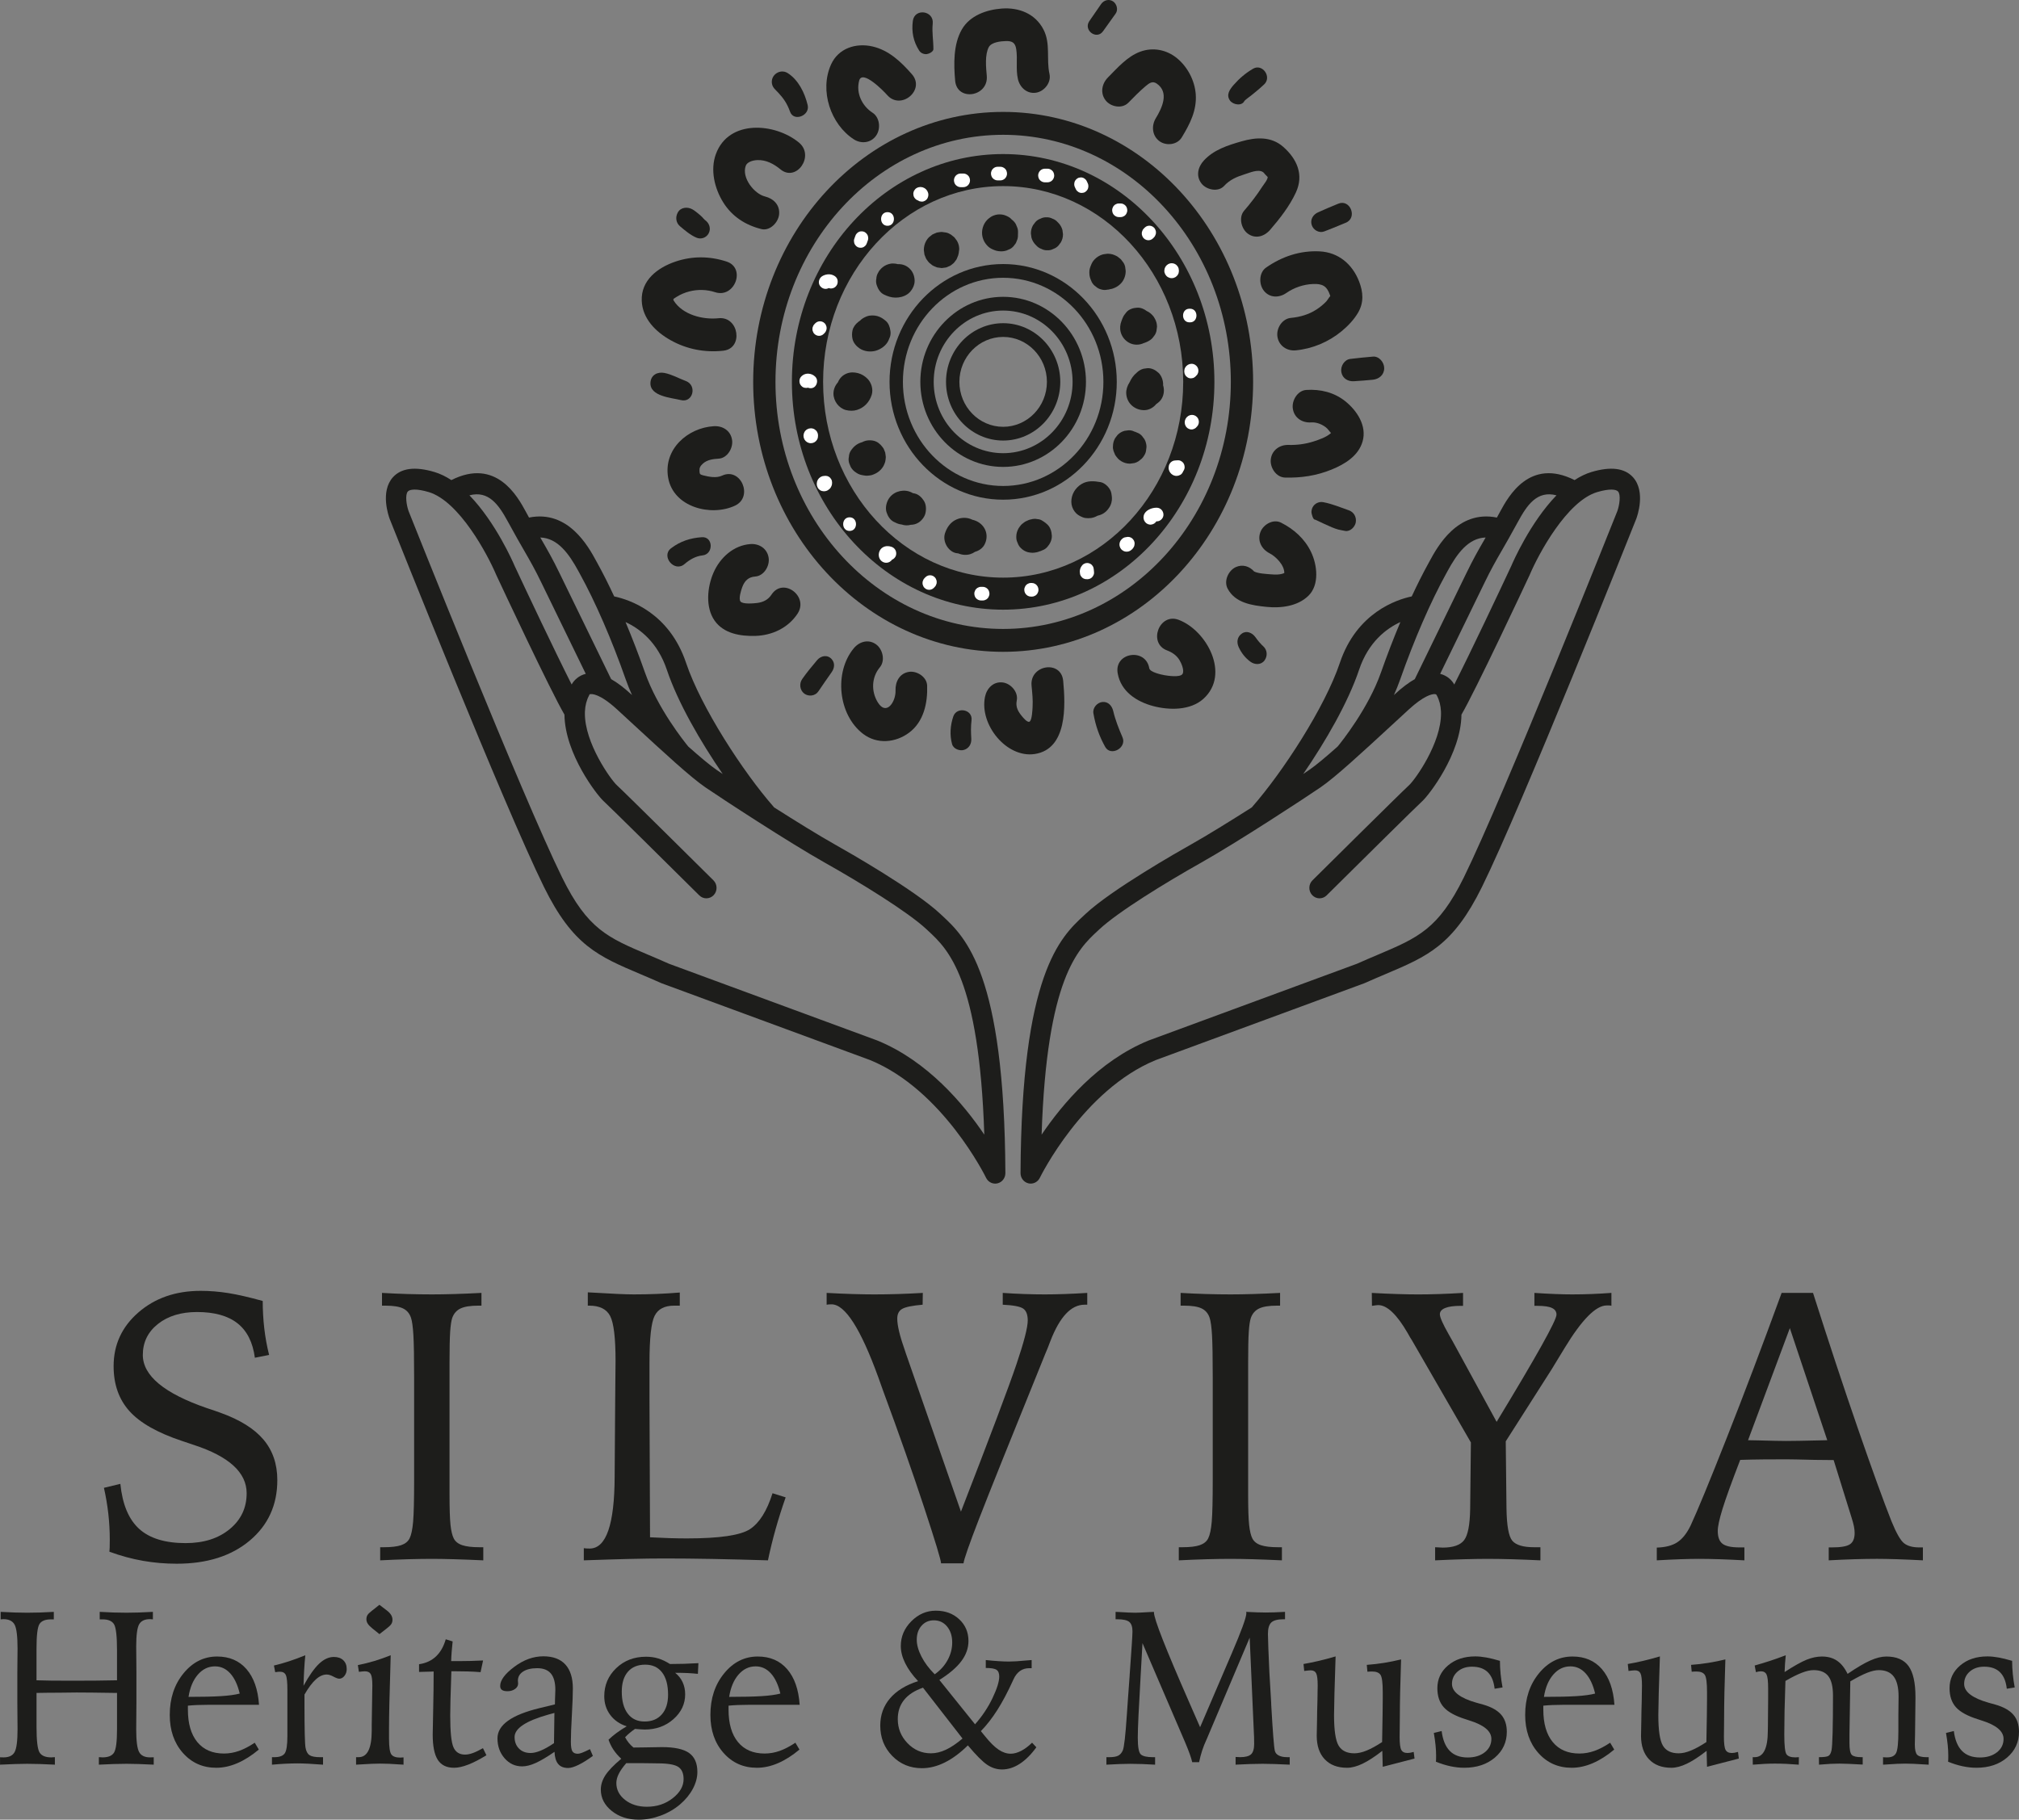<?xml version="1.0" encoding="UTF-8"?>
<svg xmlns="http://www.w3.org/2000/svg" id="Laag_2" viewBox="0 0 294.872 265.813">
  <rect x="0" y="0" width="294.872" height="265.813" fill="#808080" stroke="none"/>
  <g id="Laag_1-2" data-name="Laag_1">
    <g>
      <path d="M137.607,133.752l-.267-.249c-3.761-3.527-13.523-9.088-15.441-10.167-2.315-1.302-5.674-3.381-8.852-5.403-.017-.022-.029-.046-.048-.067-4.466-5.085-10.629-14.57-12.796-21.029-2.465-7.347-8.281-9.249-10.501-9.715-.814-1.748-1.634-3.378-2.443-4.843l-.17-.311c-1.142-2.105-4.088-7.526-9.824-6.365-.142-.257-.287-.523-.442-.808l-.036-.067c-1.184-2.181-4.302-7.91-10.868-4.599-.79-.517-1.616-.927-2.474-1.182-2.814-.839-4.856-.577-6.068.777-1.874,2.093-.621,5.658-.46,6.089.679,1.706,16.698,41.924,22.533,53.76,4.208,8.536,7.925,10.112,14.083,12.721.96.407,1.952.827,3.032,1.311.03.013.061.025.092.037l30.418,11.208c10.636,4.358,16.878,17.069,16.939,17.196.255.529.777.851,1.333.851.113,0,.228-.014.342-.041.675-.163,1.149-.784,1.146-1.495-.136-29.153-5.827-34.446-9.228-37.608M97.39,97.833c1.613,4.809,4.926,10.519,8.161,15.229-.35-.234-.646-.434-.878-.593-.976-.668-2.428-1.891-4.148-3.417-.547-.665-4.479-5.551-6.335-10.833-.892-2.538-1.847-5.013-2.83-7.35,2.039.941,4.667,2.902,6.031,6.965M84.49,83.456l.181.331c2.28,4.13,4.666,9.623,6.72,15.469.271.774.581,1.535.914,2.276-.054-.049-.107-.098-.16-.148-1.035-.951-1.995-1.674-2.889-2.18-1.106-2.268-6.173-12.661-7.521-15.446-1.012-2.091-1.719-3.318-2.615-4.873-.07-.12-.141-.244-.212-.369,2.547.082,4.191,2.376,5.582,4.939M74.187,76.217l.037.067c.997,1.835,1.708,3.069,2.336,4.158.898,1.559,1.547,2.685,2.51,4.676,1.085,2.241,4.578,9.411,6.48,13.312-1.035.251-1.724.943-2.061,1.558-2.431-4.803-6.528-13.473-8.321-17.31-.24-.563-2.765-6.361-6.608-10.325,2.823-.738,4.284,1.39,5.627,3.864M128.15,152c-.016-.006-.031-.013-.047-.019l-30.396-11.2c-1.089-.486-2.08-.907-3.04-1.313-5.895-2.498-8.854-3.752-12.563-11.276-5.781-11.727-22.267-53.12-22.419-53.501-.323-.881-.55-2.421-.118-2.9.281-.312,1.229-.452,3.048.09,4.452,1.326,8.608,9.141,9.834,12.04.007.017.015.035.023.052.834,1.786,7.879,16.842,9.965,20.414.07,5.787,4.803,11.8,5.677,12.597.954.871,9.585,9.413,14.016,13.809.591.587,1.533.57,2.104-.038.571-.607.554-1.575-.037-2.161-.525-.521-12.869-12.764-14.106-13.895-.878-.801-4.727-6.171-4.669-10.549.009-.083.012-.168.008-.252.04-.826.226-1.612.607-2.32.028-.052.053-.105.074-.16.006-.015.02-.019.037-.019.026,0,.06.01.084.004.119-.029,1.244-.206,3.925,2.258.799.734,1.595,1.469,2.379,2.191,4.462,4.118,8.316,7.674,10.484,9.158,2.273,1.556,12.156,8.029,17.448,11.005,5.156,2.899,12.142,7.19,14.864,9.743l.276.257c2.819,2.622,7.401,6.885,8.147,29.725-3.016-4.463-8.304-10.76-15.607-13.742" style="fill: #1d1d1b;"></path>
      <path d="M238.506,69.724c-1.212-1.354-3.253-1.616-6.068-.777-.858.255-1.683.665-2.474,1.182-6.565-3.311-9.684,2.418-10.867,4.599l-.037.067c-.155.285-.3.551-.442.808-5.736-1.162-8.683,4.261-9.825,6.366l-.169.31c-.809,1.465-1.629,3.095-2.443,4.843-2.219.466-8.036,2.367-10.501,9.715-2.167,6.459-8.33,15.945-12.796,21.029-.018.021-.031.046-.048.067-3.177,2.021-6.536,4.1-8.852,5.402-1.919,1.079-11.68,6.639-15.441,10.167l-.267.249c-3.401,3.162-9.092,8.456-9.228,37.608-.003.711.472,1.33,1.145,1.494.115.028.229.041.343.041.555,0,1.077-.321,1.333-.849.062-.128,6.304-12.838,16.939-17.197l30.419-11.208c.031-.012.061-.024.092-.037,1.08-.484,2.073-.904,3.033-1.311,6.157-2.609,9.874-4.185,14.082-12.721,5.835-11.837,21.853-52.054,22.545-53.792.149-.399,1.402-3.964-.472-6.058M221.659,76.285l.037-.068c1.344-2.474,2.805-4.601,5.627-3.863-3.844,3.965-6.368,9.763-6.608,10.326-1.792,3.837-5.89,12.507-8.321,17.31-.337-.614-1.026-1.307-2.061-1.558,1.902-3.901,5.395-11.071,6.48-13.312.963-1.991,1.613-3.117,2.51-4.676.628-1.089,1.339-2.323,2.335-4.158M211.213,83.787l.18-.331c1.39-2.564,3.035-4.858,5.582-4.94-.072.125-.143.249-.213.37-.896,1.554-1.602,2.781-2.614,4.872-1.348,2.785-6.417,13.182-7.521,15.447-.894.505-1.854,1.228-2.888,2.179-.054.05-.107.099-.161.148.333-.741.642-1.503.914-2.276,2.054-5.846,4.441-11.34,6.72-15.469M198.493,97.833c1.364-4.064,3.993-6.026,6.031-6.966-.984,2.337-1.939,4.813-2.831,7.351-1.855,5.281-5.787,10.167-6.334,10.833-1.72,1.527-3.173,2.749-4.148,3.417-.232.159-.529.359-.878.593,3.235-4.71,6.547-10.419,8.161-15.228M236.211,74.657c-.166.417-16.652,41.809-22.433,53.536-3.709,7.524-6.668,8.778-12.563,11.276-.959.406-1.951.827-3.04,1.313l-30.396,11.2c-.016.006-.032.012-.047.019-7.303,2.983-12.591,9.28-15.607,13.743.747-22.84,5.329-27.104,8.147-29.725l.276-.257c2.722-2.552,9.708-6.844,14.864-9.743,5.293-2.977,15.175-9.45,17.448-11.005,2.167-1.484,6.022-5.042,10.486-9.16.783-.722,1.578-1.456,2.376-2.19,2.247-2.065,3.4-2.274,3.773-2.274.048,0,.083.003.105.006.082.012.142.038.181.076.014.056.009.01.062.109.38.708.566,1.493.607,2.319-.004.085-.002.171.008.255.057,4.379-3.792,9.746-4.67,10.548-1.237,1.13-13.581,13.373-14.106,13.894-.591.586-.607,1.554-.036,2.161.572.607,1.513.624,2.104.038,4.431-4.395,13.062-12.938,14.015-13.809.874-.797,5.608-6.81,5.678-12.597,2.085-3.572,9.131-18.628,9.965-20.414.008-.017.016-.035.023-.052,1.226-2.899,5.383-10.714,9.834-12.04,1.819-.541,2.767-.402,3.048-.09.432.479.205,2.019-.104,2.865" style="fill: #1d1d1b;"></path>
      <path d="M146.509,89.058c-17.013,0-30.853-14.928-30.853-33.276s13.841-33.277,30.853-33.277,30.853,14.928,30.853,33.277-13.841,33.276-30.853,33.276M146.509,27.185c-14.5,0-26.297,12.828-26.297,28.597s11.797,28.596,26.297,28.596,26.296-12.828,26.296-28.596-11.796-28.597-26.296-28.597" style="fill: #1d1d1b;"></path>
    </g>
    <g>
      <path d="M146.509,95.215c-20.13,0-36.508-17.69-36.508-39.434s16.377-39.434,36.508-39.434,36.507,17.69,36.507,39.434-16.377,39.434-36.507,39.434M146.509,19.691c-18.336,0-33.252,16.19-33.252,36.091s14.917,36.091,33.252,36.091,33.252-16.19,33.252-36.091-14.917-36.091-33.252-36.091" style="fill: #1d1d1b;"></path>
      <path d="M162.559.202c-.595-.394-1.346-.183-1.741.388-.573.829-1.146,1.659-1.718,2.489-.918,1.332,1.053,2.803,1.994,1.489.615-.859,1.23-1.718,1.844-2.578.402-.564.169-1.426-.378-1.788" style="fill: #1d1d1b;"></path>
    </g>
    <g>
      <path d="M183.001,10.042c-1.079.639-1.98,1.393-2.815,2.35-.561.642-1.162,1.449-.542,2.305.429.593,1.721.86,2.108.039.043-.093.97-.783.897-.723.16-.132.322-.261.484-.39.526-.417,1.005-.833,1.499-1.299,1.154-1.087-.259-3.095-1.631-2.282" style="fill: #1d1d1b;"></path>
      <path d="M193.389,33.811s-.008.001-.011.003c-.314.12-.551.21.011-.003" style="fill: #1d1d1b;"></path>
      <path d="M193.378,33.814c.208-.079.448-.171.519-.199.29-.115.581-.228.869-.345.598-.241,1.193-.49,1.788-.736,1.746-.719.642-3.509-1.103-2.78-.992.414-1.99.819-2.968,1.269-.705.324-1.167,1.052-.905,1.858.238.733,1.073,1.199,1.798.932" style="fill: #1d1d1b;"></path>
      <path d="M200.529,52.091c-1.109.092-2.217.206-3.322.339-.864.104-1.452,1.069-1.309,1.913.163.958.992,1.405,1.862,1.344.916-.063,1.831-.124,2.745-.217.884-.09,1.65-.698,1.657-1.678.006-.851-.744-1.775-1.634-1.701" style="fill: #1d1d1b;"></path>
      <path d="M197.007,74.547c-1.214-.425-2.476-.954-3.744-1.191-.627-.117-1.284.184-1.575.778-.105.216-.162.493-.15.734.008.147.22,1.041.484,1.027.121-.006,2.401,1.202,3.443,1.461.329.081.665.136.996.199.726.137,1.436-.583,1.549-1.26.126-.759-.279-1.494-1.002-1.748" style="fill: #1d1d1b;"></path>
      <path d="M184.485,94.393c-.075-.068-.15-.136-.223-.206-.006-.009-.011-.015-.022-.03-.115-.147-.259-.275-.379-.418-.19-.227-.364-.471-.542-.708-.448-.596-1.247-.96-1.932-.494-.69.47-.815,1.248-.481,1.984.392.861.976,1.606,1.736,2.153.616.445,1.535.48,2.033-.193.482-.652.421-1.542-.188-2.088" style="fill: #1d1d1b;"></path>
      <path d="M162.588,103.872c-.184-.785-.754-1.422-1.606-1.326-.745.084-1.427.85-1.291,1.65.299,1.766.856,3.359,1.724,4.909.812,1.449,3.182.131,2.528-1.395-.536-1.25-1.043-2.505-1.355-3.839" style="fill: #1d1d1b;"></path>
      <path d="M139.226,104.659c-.44,1.302-.542,2.704-.178,4.037.194.712,1.121,1.034,1.742.845.73-.222,1.114-.879,1.066-1.648-.056-.894-.078-1.776.035-2.671.203-1.605-2.163-2.048-2.665-.563" style="fill: #1d1d1b;"></path>
      <path d="M119.33,96.441c-.75.906-1.509,1.79-2.178,2.764-.457.666-.339,1.62.31,2.112.62.47,1.609.36,2.056-.319.632-.958,1.303-1.882,1.954-2.825.394-.57.503-1.29.018-1.862-.618-.73-1.599-.549-2.161.13" style="fill: #1d1d1b;"></path>
      <path d="M102.507,78.472c-1.665.112-3.141.583-4.497,1.614-1.525,1.16.495,3.597,1.975,2.3.732-.641,1.639-1.155,2.609-1.255,1.643-.169,1.59-2.772-.087-2.659" style="fill: #1d1d1b;"></path>
      <path d="M100.171,55.661c-1.047-.393-2.022-.964-3.13-1.182-.979-.193-1.965.26-2.043,1.399-.138,2.037,3.096,2.223,4.435,2.564,1.779.454,2.413-2.152.738-2.781" style="fill: #1d1d1b;"></path>
      <path d="M99.318,33.054c.733.617,1.519,1.295,2.422,1.672.643.267,1.405.01,1.75-.62.392-.715.1-1.538-.536-1.969-.098-.067-.345-.368-.393-.417-.192-.195-.39-.369-.602-.537-.264-.209-.537-.436-.828-.6-.71-.401-1.707-.333-2.145.466-.372.677-.267,1.502.331,2.005" style="fill: #1d1d1b;"></path>
      <path d="M117.96,15.358c-.422-1.781-1.351-3.688-2.923-4.685-1.086-.689-2.543.259-2.288,1.585.111.575.545.877.909,1.273.775.844,1.289,1.561,1.73,2.79.543,1.511,2.933.565,2.571-.963" style="fill: #1d1d1b;"></path>
      <path d="M136.223,3.463c.211-1.927-2.657-2.322-2.906-.398-.205,1.581.073,2.984.932,4.335.232.364.699.55,1.11.503.287-.033.961-.336.963-.719.008-1.235-.234-2.489-.099-3.721" style="fill: #1d1d1b;"></path>
      <path d="M138.504,38.935c.048-.021.217-.081.307-.136.08-.048.401-.307.472-.372.095-.087.148-.18.233-.294.114-.151.138-.165.196-.27.027-.049.219-.511.234-.57.004-.016.008-.032.012-.049.003-.025.007-.05.01-.076.016-.051.033-.103.045-.156.027-.207.054-.414.081-.622-.001-.422-.105-.816-.311-1.18-.008-.015-.016-.029-.025-.043-.036-.061-.319-.435-.364-.483-.011-.012-.022-.024-.033-.036-.045-.047-.413-.336-.47-.374-.212-.139-.452-.247-.698-.304-.11-.025-.508-.076-.618-.085-.017-.001-.033-.004-.049-.004-.203-.002-.71.097-.667.087-.029.006-.055.013-.083.023-.083.028-.475.196-.555.24-.018.009-.035.019-.052.029-.06.035-.418.323-.471.373-.011.011-.024.02-.036.032-.155.149-.284.332-.392.521-.24.42-.333.835-.346,1.319,0,.009.002.018.003.027.027.207.054.414.081.622.003.013.006.026.009.039.026.096.129.318.129.317-.027-.065.077.223.127.303.01.016.02.03.031.045.089.13.264.385.374.494.01.01.02.019.03.029.077.067.158.131.241.192.082.069.166.136.252.199.106.067.233.109.344.157.134.058.222.111.349.139.084.019.536.083.618.085.017,0,.034,0,.052,0,.065-.002.551-.067.617-.085.119-.032.166-.064.322-.132M136.58,38.678c.074.029.144.056.19.071-.168-.054-.214-.072-.19-.071" style="fill: #1d1d1b;"></path>
      <path d="M148.667,34.339c.004-.133.009-.266.014-.399.011-.322-.054-.622-.197-.901-.092-.29-.248-.541-.47-.752-.071-.079-.152-.138-.232-.201-.148-.172-.322-.318-.522-.422-.203-.105-.41-.206-.628-.265-.401-.108-.866-.116-1.267.001-.216.063-.435.143-.625.265-.169.108-.366.261-.51.4-.67.648-.962,1.688-.721,2.601.122.465.339.849.662,1.197.292.314.537.447.896.603.381.165.628.226,1.082.247.283.013.58-.031.85-.119.181-.079.363-.157.544-.236.265-.147.478-.348.639-.602.141-.146.238-.318.292-.516.143-.279.208-.579.196-.901" style="fill: #1d1d1b;"></path>
      <path d="M154.583,32.568c-.046-.047-.092-.094-.137-.141-.207-.228-.451-.389-.733-.484-.271-.146-.563-.214-.877-.201-.314-.012-.606.055-.877.201-.282.095-.526.256-.733.484-.119.158-.237.315-.356.473-.206.365-.309.758-.311,1.18.027.207.054.414.081.621.108.396.303.74.585,1.032.046.047.092.094.137.141.206.228.45.389.732.484.271.146.564.214.877.201.313.012.606-.055.877-.201.282-.095.527-.256.733-.484.118-.157.237-.315.356-.473.206-.365.31-.758.311-1.18-.027-.207-.054-.414-.081-.622-.108-.396-.303-.74-.585-1.032" style="fill: #1d1d1b;"></path>
      <path d="M164.404,39.64c0-.133-.02-.218-.041-.378-.014-.311-.104-.601-.27-.87-.119-.167-.241-.329-.368-.489-.088-.098-.196-.169-.3-.251-.112-.089-.195-.171-.314-.232-.46-.234-.779-.345-1.299-.357-.134-.003-.267.027-.399.045-.168.023-.259.027-.395.069-.433.133-.811.361-1.131.69-.308.317-.411.531-.563.903-.151.367-.236.641-.226,1.076.015.602.123.815.351,1.353.143.272.339.491.586.656.22.206.478.346.774.418.302.097.605.111.908.042.153-.007.3-.034.442-.081.125-.018.245-.043.368-.086.451-.159.743-.328,1.093-.655.494-.461.782-1.172.784-1.854M163.354,38.559c.014.018.027.036.041.053.006.014.011.028.017.042-.017-.033-.039-.063-.057-.095" style="fill: #1d1d1b;"></path>
      <path d="M163.806,46.844s-.003.009-.005.013c-.002.008-.006.015-.008.023,0,.002,0,.005-.001.006-.202.506-.26,1.072-.12,1.613.169.654.589,1.194,1.157,1.529.691.407,1.532.42,2.243.078.019-.006.039-.007.058-.013.19-.065.412-.163.591-.257.047-.024.089-.051.131-.083.265-.147.478-.348.639-.602.201-.226.337-.491.407-.795.027-.207.054-.414.081-.622-.001-.422-.105-.815-.311-1.18-.174-.38-.581-.781-.933-.988-.087-.052-.17-.091-.252-.13-.397-.307-.877-.516-1.383-.493-.57.026-1.23.214-1.609.685-.3.371-.392.49-.552.877-.045.109-.097.222-.134.337" style="fill: #1d1d1b;"></path>
      <path d="M169.961,56.685c-.02-.152-.054-.292-.096-.425.003-.047.008-.095.008-.139,0-.574-.248-1.259-.667-1.654-.434-.409-1.003-.713-1.609-.685-.202.028-.404.056-.605.083-.386.111-.721.312-1.005.601-.465.377-.77.86-1.018,1.386-.314.47-.51,1.063-.486,1.607.065,1.45,1.233,2.446,2.604,2.457.68.005,1.342-.349,1.776-.886.167-.11.325-.237.473-.381.523-.512.72-1.249.626-1.964" style="fill: #1d1d1b;"></path>
      <path d="M163.283,66.998c-.014-.014-.03-.025-.043-.04.081.089.079.085.043.04" style="fill: #1d1d1b;"></path>
      <path d="M166.952,63.904c-.16-.254-.374-.455-.639-.602-.181-.078-.363-.157-.543-.236-.031-.008-.061-.012-.091-.019-.266-.139-.551-.204-.856-.192-.202.028-.404.056-.605.083-.385.111-.72.312-1.004.601-.119.158-.238.316-.356.473-.206.365-.309.758-.311,1.18-.027.228.017.47.085.688.035.099.074.196.119.291.037.099.077.196.12.291.058.113.331.436.412.535.29.3.671.517,1.063.635.214.065.442.094.664.097.013,0,.026,0,.039,0,.105-.014.21-.029.315-.044.106-.007.211-.022.315-.044.211-.05.415-.148.6-.263.154-.122.308-.244.461-.366.005-.004.01-.008.015-.013.149-.142.265-.324.376-.5.167-.269.256-.558.271-.87.067-.311.054-.622-.041-.932-.071-.304-.206-.569-.407-.795" style="fill: #1d1d1b;"></path>
      <path d="M160.721,70.423c-.946-.161-1.89-.243-2.759.279-.903.542-1.51,1.52-1.496,2.61.007.523.18,1.006.489,1.417.325.432.687.635,1.183.838.238.097.545.13.797.131.269.002.573-.043.833-.128.19-.062.37-.147.543-.245.611-.126,1.131-.431,1.537-.969.22-.292.369-.538.468-.92.134-.519.081-.859-.004-1.38-.118-.72-.888-1.513-1.59-1.633" style="fill: #1d1d1b;"></path>
      <path d="M152.419,76.184s-.008-.004-.011-.006c-.187-.142-.391-.254-.626-.312-.202-.028-.404-.056-.605-.083-.231,0-.452.038-.665.105-.038.008-.079.013-.115.022-.13.034-.241.093-.37.149-.323.14-.302.126-.578.345-.108.085-.214.154-.303.255-.076.085-.318.396-.373.497-.012.022-.024.043-.033.067-.206.365-.31.758-.311,1.18-.012.322.054.622.196.901.092.29.249.541.471.752.284.29.619.49,1.005.601.546.114.801.126,1.343.008.119-.026.235-.065.349-.113.148-.033.29-.087.427-.161.282-.095.526-.256.732-.484.399-.446.694-1.031.667-1.654-.026-.597-.215-1.244-.667-1.653-.161-.146-.347-.303-.531-.419" style="fill: #1d1d1b;"></path>
      <path d="M142.98,76.33c-.295-.198-.62-.33-.956-.405-.81-.413-1.788-.367-2.579.081-.724.41-1.18,1.118-1.435,1.906-.375,1.161.434,2.606,1.59,2.876.121.029.24.04.359.051.55.232,1.174.284,1.748.108.248-.076.481-.194.696-.341.586-.158,1.116-.536,1.394-1.076.6-1.167.25-2.484-.817-3.199" style="fill: #1d1d1b;"></path>
      <path d="M133.573,72.083c-.08-.017-.159-.03-.237-.043-.192-.111-.392-.206-.605-.266-1.136-.321-2.454.156-3.027,1.246-.274.522-.413,1.22-.229,1.801.175.556.518,1.131,1.046,1.397.301.152.619.309.952.368.075.014.138.019.206.028.438.156.9.167,1.344.045.379-.006.751-.098,1.094-.304.472-.284.922-.84,1.046-1.397.133-.599.104-1.27-.229-1.802-.311-.495-.781-.948-1.361-1.074" style="fill: #1d1d1b;"></path>
      <path d="M129.166,65.804c-.145-.352-.085-.245-.312-.546-.307-.408-.729-.752-1.233-.87-.586-.137-1.195-.081-1.728.216-.002,0-.004,0-.005.001-.035.007-.068.015-.103.026-.666.208-1.155.641-1.536,1.226-.167.269-.256.558-.27.87-.068.311-.054.622.041.932.077.186.153.372.229.559.202.351.475.631.816.839.353.256.723.337,1.13.393.174.024.312.055.479.038.241-.025.5-.039.733-.119.467-.16.891-.399,1.234-.768.146-.158.288-.332.389-.525.084-.163.195-.42.246-.597.05-.176.085-.478.092-.661.005-.14-.015-.211-.038-.388-.051-.391-.018-.266-.166-.625" style="fill: #1d1d1b;"></path>
      <path d="M125.172,59.876c1.041-.328,1.814-1.144,2.14-2.206.245-.801-.028-1.71-.577-2.305-.182-.197-.414-.375-.637-.519-.465-.3-1.077-.455-1.622-.447-.588.008-1.192.255-1.61.685-.199.205-.374.476-.494.77-.398.443-.647,1.027-.647,1.641,0,1.089.787,2.142,1.824,2.403.524.132,1.105.143,1.624-.021" style="fill: #1d1d1b;"></path>
      <path d="M125.552,50.901c.679.449,1.598.553,2.371.326.741-.218,1.5-.754,1.836-1.486.077-.186.153-.372.229-.559.095-.311.108-.622.041-.932-.062-.475-.256-1.021-.626-1.342-.401-.348-.765-.596-1.274-.739-.447-.126-1.077-.129-1.51.035-.406.155-.763.36-1.05.664-.085.055-.171.108-.247.179-.376.298-.707.725-.816,1.214-.091.411-.091.832,0,1.243.129.581.573,1.085,1.046,1.397" style="fill: #1d1d1b;"></path>
      <path d="M129.076,43.015c.569.273,1.079.454,1.719.46.292.003.621-.04.898-.115.419-.114.878-.346,1.179-.674.422-.458.737-1.097.709-1.747-.032-.747-.336-1.407-.912-1.864-.454-.361-1.004-.516-1.543-.488-.201-.059-.41-.091-.627-.092-.415-.042-.955.131-1.316.347-.161.097-.374.268-.507.401-.139.139-.336.391-.416.573-.167.268-.256.558-.27.869-.068.311-.054.622.041.932.173.549.517,1.143,1.046,1.397" style="fill: #1d1d1b;"></path>
      <path d="M152.996,24.642h-.405c-.248,0-.51.111-.685.291-.168.173-.295.456-.284.704.011.257.094.524.284.703.19.179.423.292.685.292h.405c.249,0,.51-.111.685-.292.168-.172.294-.456.284-.703-.011-.257-.093-.524-.284-.704-.19-.179-.423-.291-.685-.291" style="fill: #fff;"></path>
      <path d="M158.119,28.169c.129-.006.249-.045.36-.118.207-.137.389-.341.445-.595.011-.088.023-.176.035-.265,0-.18-.045-.347-.133-.502-.045-.094-.09-.188-.135-.282-.061-.116-.144-.209-.25-.28-.093-.088-.203-.147-.329-.178-.129-.042-.257-.048-.386-.018-.129.006-.249.046-.36.118-.207.137-.389.341-.445.595-.011.088-.023.176-.034.265,0,.18.044.347.132.502.045.094.09.188.135.282.061.116.144.209.25.279.094.088.204.147.33.178.129.041.258.047.386.018" style="fill: #fff;"></path>
      <path d="M164.043,31.625c.12-.04.224-.109.312-.206.094-.09.161-.197.2-.32.06-.119.089-.246.083-.383-.011-.257-.093-.524-.284-.704-.19-.179-.423-.291-.685-.291h-.27c-.133-.005-.258.023-.374.086-.12.04-.224.109-.312.206-.094.09-.161.197-.2.32-.06.119-.089.247-.083.384.011.257.094.524.284.703.19.179.423.291.685.291h.27c.134.005.258-.023.374-.086" style="fill: #fff;"></path>
      <path d="M167.234,34.961c.151.09.314.135.489.136.086-.012.172-.024.258-.035.164-.047.307-.133.428-.256.045-.047.09-.094.135-.141.095-.09.162-.197.2-.32.061-.119.088-.246.084-.383.005-.137-.023-.265-.084-.384-.039-.123-.106-.23-.2-.32-.065-.052-.13-.104-.196-.156-.151-.09-.314-.135-.489-.136-.086.012-.172.024-.258.036-.164.047-.307.132-.428.256-.045.047-.09.094-.135.141-.095.09-.162.197-.2.32-.061.119-.088.247-.083.384-.005.137.023.265.083.383.039.124.106.23.2.32.065.052.13.104.196.156" style="fill: #fff;"></path>
      <path d="M170.843,40.595c.186.052.396.051.582-.006.077-.033.154-.067.231-.1.003-.001.007-.003.01-.005.003-.002.006-.004.009-.006.065-.052.131-.104.196-.156.005-.005.01-.011.015-.016.051-.067.101-.134.152-.201.003-.004.006-.009.008-.014.07-.114.109-.237.115-.37.017-.08.018-.16.01-.24-.001-.178-.045-.344-.132-.498-.113-.161-.195-.272-.366-.377-.081-.05-.17-.09-.261-.115-.178-.05-.407-.055-.584.005-.088.03-.18.063-.259.115-.035.027-.07.055-.104.083-.036.026-.071.053-.104.083-.033.033-.063.082-.086.112-.014.02-.062.075-.084.114-.02.041-.038.083-.052.126-.019.042-.036.084-.052.126-.013.047-.016.11-.021.148-.009.07-.018.099-.018.152,0,.092.009.188.036.276.013.044.031.086.051.126.017.042.034.084.052.126.023.042.051.071.083.114.022.03.054.078.085.112.063.07.142.128.223.175.003.002.007.004.01.005.077.034.154.067.232.1.007.002.014.004.021.006M170.536,40.198c-.01-.008-.019-.015-.029-.023-.001-.002-.003-.004-.004-.006.01.01.022.019.033.029" style="fill: #fff;"></path>
      <path d="M173.72,47.087h.084c1.247,0,1.249-1.991,0-1.991h-.084c-1.247,0-1.249,1.991,0,1.991" style="fill: #fff;"></path>
      <path d="M174.291,53.178c-.175-.055-.363-.042-.539,0-.007.002-.012.004-.019.006-.077.033-.155.067-.232.1-.003.001-.006.003-.009.005-.038.021-.101.078-.111.086-.015.012-.079.057-.11.088-.124.125-.239.317-.278.493-.007.046-.013.091-.018.137-.008.046-.014.091-.018.138.002.092.022.226.035.279.022.093.057.186.109.266.061.116.144.209.249.279.094.088.204.147.33.178.129.042.258.048.386.018.129-.006.249-.045.36-.118.066-.052.131-.104.197-.156.021-.022.034-.048.053-.071.09-.067.164-.149.219-.252.032-.08.065-.159.097-.238.046-.176.046-.353,0-.529-.032-.079-.065-.158-.097-.238-.086-.15-.202-.269-.348-.357-.075-.057-.169-.085-.258-.113" style="fill: #fff;"></path>
      <path d="M175.061,61.355c-.046-.169-.129-.315-.249-.439-.002-.002-.004-.005-.006-.007-.015-.015-.182-.148-.201-.159-.002-.001-.004-.003-.007-.005-.008-.005-.226-.099-.235-.102-.002,0-.006-.002-.009-.003-.016-.005-.243-.036-.261-.036-.05,0-.085.01-.144.018-.037.005-.099.007-.144.022-.035.011-.202.085-.235.102-.003.001-.005.002-.007.004-.04.024-.083.064-.112.087-.016.013-.08.057-.111.09-.002.002-.004.005-.006.007,0,0-.002.002-.003.003-.051.067-.101.134-.152.202-.003.005-.007.01-.01.016-.001.003-.002.005-.004.008-.015.033-.09.21-.1.244-.001.005-.003.01-.004.016-.011.088-.023.176-.035.265,0,.002,0,.004,0,.006,0,.003,0,.005,0,.008,0,.011.032.258.035.268,0,.003.001.006.002.009.005.018.09.225.099.242.001.002.003.005.004.007.041.078.098.154.163.214.088.097.192.166.312.206.115.062.24.091.373.086.134.005.258-.023.374-.086.12-.04.224-.109.312-.206.015-.02.03-.04.045-.06.022-.019.046-.035.067-.058.05-.067.101-.134.151-.201.088-.155.132-.323.132-.502-.011-.088-.023-.176-.035-.265" style="fill: #fff;"></path>
      <path d="M172.732,67.526c-.183-.173-.429-.306-.685-.291-.129.008-.258.013-.387.023-.175,0-.338.046-.489.136-.146.088-.261.207-.348.357-.048.084-.089.176-.111.27-.047.201-.053.404,0,.605.079.304.283.573.547.732.159.095.374.164.56.16.213-.005.38-.055.569-.155.188-.098.343-.314.417-.522.129-.172.22-.403.211-.612-.011-.257-.094-.524-.284-.704M171.64,67.555c-.016.005-.032.006-.048.011.005-.002.011-.005.015-.007.011-.002.022-.003.033-.005" style="fill: #fff;"></path>
      <path d="M168.952,74.164c-.714-.021-1.694.35-1.907,1.128-.198.722.379,1.435,1.11,1.334.297-.041.57-.209.734-.471.021,0,.043,0,.064,0,.507.015.992-.468.969-.995-.024-.552-.426-.979-.969-.995M168.703,76.204c.007-.004.013-.007.02-.011-.122.151-.198.118-.02.011" style="fill: #fff;"></path>
      <path d="M165.502,78.814c-.068-.109-.159-.194-.272-.257-.078-.033-.155-.067-.232-.1-.172-.047-.344-.047-.515,0-.004.001-.008.004-.011.005-.151.011-.3.049-.429.13-.323.204-.545.548-.546.946,0,.2.024.251.087.404.013.044.03.085.052.124.05.067.101.134.152.201.035.037.027.024.107.088.118.094.211.154.368.195.186.048.368.05.553,0,.097-.026.194-.066.28-.119.043-.026.084-.064.121-.093.036-.029.083-.062.12-.097.096-.091.176-.207.242-.324.071-.115.109-.238.115-.37.029-.132.023-.265-.017-.397-.03-.13-.088-.242-.174-.338" style="fill: #fff;"></path>
      <path d="M159.619,82.729c-.051-.067-.101-.134-.152-.201-.088-.097-.191-.166-.312-.206-.076-.045-.157-.068-.244-.068-.086-.024-.172-.024-.258,0-.088,0-.169.023-.244.068-.12.04-.224.109-.312.206-.163.19-.278.37-.345.616-.071.259-.052.474-.008.732.03.13.088.242.174.339.068.108.159.194.272.256.159.095.375.147.572.133.018,0,.037.006.055.005.25-.012.51-.096.685-.292.165-.184.307-.444.284-.703-.011-.128-.023-.255-.034-.382-.015-.175-.044-.348-.132-.502" style="fill: #fff;"></path>
      <path d="M151.384,85.45c-.066-.052-.131-.104-.197-.156-.151-.09-.314-.135-.489-.136h-.135c-.134-.005-.258.024-.373.086-.12.04-.224.109-.312.206-.095.09-.161.197-.2.32-.061.119-.089.246-.083.383.011.088.023.176.034.265.046.169.129.315.25.439.065.052.131.104.196.156.151.09.314.135.489.136h.135c.133.005.258-.023.374-.085.12-.04.224-.109.312-.206.094-.09.161-.197.2-.32.06-.119.088-.247.083-.384-.011-.088-.023-.176-.035-.265-.046-.168-.129-.315-.249-.439" style="fill: #fff;"></path>
      <path d="M143.538,85.723h-.271c-.133-.005-.258.023-.373.086-.12.04-.224.109-.312.206-.095.09-.161.197-.2.32-.061.119-.089.247-.084.383.011.257.094.525.284.704.189.179.422.291.685.291h.271c.134.005.258-.023.373-.086.12-.04.224-.109.312-.206.095-.09.161-.197.2-.32.061-.119.089-.247.084-.384-.011-.257-.094-.524-.284-.703-.189-.179-.422-.291-.685-.291" style="fill: #fff;"></path>
      <path d="M136.521,84.321c-.066-.052-.131-.104-.196-.156-.151-.09-.314-.135-.489-.136-.086.012-.172.023-.257.035-.164.047-.307.133-.428.256-.045.047-.09.094-.135.141-.095.09-.161.197-.2.32-.061.119-.089.247-.083.384-.005.137.022.265.083.383.039.123.106.23.2.32.065.052.131.104.196.156.151.09.314.135.49.136.086-.012.171-.023.257-.035.164-.047.307-.133.428-.256.045-.047.09-.094.135-.141.094-.09.161-.197.2-.32.061-.119.089-.246.083-.383.005-.137-.022-.265-.083-.384-.039-.124-.106-.23-.2-.32" style="fill: #fff;"></path>
      <path d="M130.19,79.869c-.417-.134-.858-.14-1.249.084-.463.265-.689.871-.565,1.39.05.211.158.413.314.562.344.329.841.399,1.254.162.139-.08.254-.19.345-.318.046-.018.091-.037.131-.061.201-.121.393-.358.445-.595.12-.541-.158-1.058-.677-1.224" style="fill: #fff;"></path>
      <path d="M124.081,75.566c-1.247,0-1.249,1.991,0,1.991s1.249-1.991,0-1.991" style="fill: #fff;"></path>
      <path d="M121.322,69.896c-.068-.109-.159-.194-.272-.257-.112-.073-.232-.112-.36-.118-.093-.021-.185-.018-.278-.002h-.001c-.01,0-.019,0-.03,0-.086.012-.172.024-.258.036-.006,0-.011.002-.017.005-.062.018-.192.075-.248.107-.009.005-.017.011-.026.016-.056.039-.163.118-.21.168-.069.073-.132.154-.182.242-.049.087-.091.182-.115.279-.002.01-.004.02-.006.031-.014.084-.036.198-.035.283,0,.006,0,.012.002.018.011.088.023.176.034.264.013.051.032.086.055.143.019.046.035.097.06.141.077.138.147.202.257.29.061.062.132.104.214.128.042.025.085.043.13.054.005,0,.01.001.015.002.086.012.172.024.258.036.106.006.213-.014.315-.037.204-.047.381-.166.533-.307.162-.15.249-.329.322-.535.022-.063.024-.119.033-.19.027-.206.015-.206-.019-.458-.03-.129-.088-.242-.173-.338M119.596,70.532h0c.002.077.01.154.03.23,0,.005.001.01.002.015-.011-.082-.021-.164-.032-.246M120.425,71.504c-.009,0-.017.002-.026.004-.006,0-.011-.002-.018-.003.015,0,.029-.001.044,0" style="fill: #fff;"></path>
      <path d="M117.486,63.12s.003-.003.003-.005c.003-.006.003-.007-.003.005" style="fill: #fff;"></path>
      <path d="M119.34,64.205c.071-.114.109-.237.115-.37.015-.07.019-.14.015-.21,0-.007.002-.014.003-.021,0-.18-.045-.347-.133-.503-.048-.084-.107-.162-.175-.229-.065-.052-.131-.104-.196-.156-.003-.002-.006-.004-.009-.005-.074-.048-.16-.084-.244-.106-.094-.025-.192-.044-.289-.041-.007,0-.014,0-.022.002-.086.012-.172.023-.258.035-.004,0-.007.001-.01.002-.19.057-.346.148-.486.291-.064.065-.119.14-.163.221-.011.026-.09.19-.105.257-.007.047-.013.093-.018.14-.01.046-.015.093-.018.14,0,.046.018.138.019.147.021.168.007.111.07.266.005.013.033.093.055.132.024.038.051.073.08.107.026.036.053.071.08.106.005.005.01.01.015.015.065.052.13.104.196.156.003.002.006.005.009.006.042.024.089.04.132.059-.003-.001.089.045.13.055.095.024.196.045.294.041.048-.002.102-.013.143-.019.021-.003.099-.008.143-.021.004,0,.009-.003.013-.005.078-.033.155-.067.232-.1.006-.004.012-.008.018-.011.065-.052.131-.104.196-.156.004-.003.007-.007.01-.01.05-.067.101-.134.152-.201.003-.004.006-.008.008-.013" style="fill: #fff;"></path>
      <path d="M118.006,56.63c.352.145.78.097,1.051-.207.346-.387.395-1.027,0-1.407-.279-.269-.604-.407-.984-.434-.276-.019-.611.067-.838.233-.211.155-.375.331-.445.595-.064.238-.035.556.097.767.133.213.332.399.579.457.169.039.365.047.54-.004" style="fill: #fff;"></path>
      <path d="M118.937,48.77c.066.052.131.104.197.156.151.09.314.135.489.136.086-.012.172-.023.258-.035.164-.047.306-.133.427-.256.045-.047.09-.094.135-.141.095-.09.161-.197.2-.32.061-.119.089-.247.084-.383.005-.137-.023-.265-.084-.384-.039-.123-.106-.23-.2-.32-.065-.052-.131-.104-.196-.156-.151-.09-.314-.135-.489-.136-.086.012-.172.023-.258.035-.164.047-.307.133-.428.256-.045.047-.09.094-.135.141-.094.09-.161.197-.2.32-.061.119-.089.247-.084.383-.005.137.023.265.084.384.039.124.106.23.2.32" style="fill: #fff;"></path>
      <path d="M121.637,40.183c-.494-.21-1.114-.114-1.563.164-.434.269-.634.906-.347,1.362.277.441.843.636,1.303.368.03.009.062.013.092.026.216.091.555.014.747-.1.201-.121.392-.358.445-.595.056-.255.044-.541-.098-.767-.146-.233-.332-.352-.579-.457" style="fill: #fff;"></path>
      <path d="M126.671,34.28c-.118-.206-.348-.403-.579-.457-.248-.058-.527-.045-.747.1-.065.052-.131.104-.196.156-.12.124-.203.271-.249.439-.05.139-.099.279-.149.418-.041.133-.046.265-.017.397.006.132.044.256.115.37.118.206.348.403.579.457.248.058.526.045.747-.1.065-.052.131-.104.196-.156.12-.124.203-.271.25-.439.049-.139.099-.279.148-.418.04-.132.046-.265.017-.397-.006-.133-.044-.256-.115-.37" style="fill: #fff;"></path>
      <path d="M129.62,32.981c1.247,0,1.249-1.991,0-1.991s-1.249,1.991,0,1.991" style="fill: #fff;"></path>
      <path d="M135.457,28.961c.122-.236.169-.504.098-.767-.003-.009-.005-.017-.008-.025-.022-.07-.068-.185-.103-.25-.004-.008-.009-.015-.013-.023-.039-.063-.11-.156-.159-.212-.012-.014-.024-.025-.037-.036-.074-.062-.149-.134-.235-.179-.058-.03-.181-.085-.243-.105-.009-.002-.016-.005-.025-.007-.045-.012-.126-.019-.148-.022-.017-.002-.102-.019-.148-.019-.008,0-.017,0-.025,0-.057.003-.215.023-.271.038-.094.024-.186.074-.273.115-.113.062-.203.148-.272.257-.086.096-.144.209-.174.338-.041.132-.046.265-.017.397.006.133.044.256.115.37.131.209.325.391.566.453.016.01.03.024.047.034.111.072.231.112.36.118.129.029.258.024.386-.018.234-.078.461-.227.579-.457M134.642,29.276h0c.023-.007.045-.02.068-.029-.022.009-.045.019-.067.029" style="fill: #fff;"></path>
      <path d="M140.7,25.348h-.406c-.248,0-.509.111-.685.291-.168.173-.295.456-.284.704.011.257.094.524.284.703.189.179.422.292.685.292h.406c.249,0,.509-.111.685-.292.168-.172.295-.456.284-.703-.011-.257-.094-.524-.284-.704-.189-.179-.422-.291-.685-.291" style="fill: #fff;"></path>
      <path d="M146.105,24.36h-.405c-.248,0-.51.111-.685.291-.168.173-.294.456-.284.704.011.257.094.524.284.703.19.179.423.292.685.292h.405c.249,0,.51-.111.685-.292.168-.172.295-.456.284-.703-.011-.257-.093-.524-.284-.704-.19-.179-.423-.291-.685-.291" style="fill: #fff;"></path>
      <path d="M184.431,25.12c.188.114.274.317.443.458.172.146.279.335.272.244.031.398-.577,1.114-.774,1.419-.804,1.247-1.703,2.421-2.669,3.539-.836.969-.415,2.647.534,3.346,1.11.819,2.418.424,3.258-.548,1.421-1.644,2.84-3.459,3.765-5.456,1.203-2.596.158-4.902-1.836-6.665-1.761-1.556-3.988-1.417-6.091-.813-1.992.572-4.054,1.216-5.516,2.809-.864.941-1.194,2.283-.322,3.375.721.903,2.416,1.278,3.286.33.842-.917,1.853-1.342,3.015-1.704.736-.229,1.924-.766,2.635-.334" style="fill: #1d1d1b;"></path>
      <path d="M164.782,15.018c.826-.833,1.645-1.689,2.543-2.442.534-.447.999-.789,1.612-.368,1.875,1.288.77,3.575-.136,5.067-.666,1.098-.538,2.557.534,3.347.974.718,2.589.556,3.259-.549,1.187-1.956,2.224-3.953,2.041-6.334-.154-1.996-1.201-3.968-2.716-5.22-1.536-1.268-3.537-1.652-5.397-.966-1.875.691-3.321,2.362-4.705,3.759-.899.907-1.172,2.311-.322,3.375.746.934,2.383,1.242,3.286.33" style="fill: #1d1d1b;"></path>
      <path d="M144.117,11.074c-.109-1.212-.3-3.075.291-4.186.394-.741,1.772-.87,2.503-.89.93-.025,1.367.251,1.509,1.191.218,1.44-.082,2.897.24,4.339.281,1.261,1.345,2.218,2.657,2.013,1.175-.183,2.243-1.461,1.96-2.729-.485-2.169.188-4.434-.877-6.497-1.209-2.344-3.625-3.253-6.1-3.066-2.2.165-4.636,1.002-5.818,3.041-1.256,2.166-1.201,5.075-.983,7.501.277,3.079,4.893,2.345,4.617-.716" style="fill: #1d1d1b;"></path>
      <path d="M124.702,20.354c1.065.689,2.491.549,3.258-.548.702-1.004.537-2.653-.534-3.347-1.505-.973-2.436-2.836-1.946-4.681.448-1.681,3.578,1.521,4.092,2.107,2.004,2.281,5.628-.745,3.608-3.046-1.601-1.823-3.354-3.5-5.754-4.053-2.4-.553-4.979.244-6.058,2.645-1.711,3.809-.054,8.73,3.333,10.922" style="fill: #1d1d1b;"></path>
      <path d="M116.694,20.832c-3.443-2.859-10.252-3.461-12.137,1.667-.857,2.33-.193,5.037,1.067,7.06,1.3,2.087,3.273,3.334,5.583,3.906,1.227.304,2.451-.948,2.577-2.12.154-1.424-.834-2.343-2.064-2.647-1.571-.389-3.436-2.733-2.805-4.481.193-.534.969-.8,1.7-.831,1.252-.053,2.401.55,3.354,1.341,2.337,1.941,5.058-1.957,2.724-3.895" style="fill: #1d1d1b;"></path>
      <path d="M105.638,51.228c2.995-.323,2.283-5.063-.697-4.743-2.269.244-5.24-.493-6.543-2.564-.048-.076-.06-.144-.056-.2.136-.164.355-.28.529-.389.532-.334,1.155-.591,1.758-.75,1.257-.331,2.581-.302,3.817.102,2.855.933,4.543-3.539,1.673-4.476-2.474-.808-5.016-.831-7.487.01-2.554.87-5.04,2.704-4.906,5.74.115,2.619,2.068,4.525,4.179,5.716,2.39,1.347,5.027,1.848,7.734,1.557M98.343,43.714c.015-.155.151-.201,0,0" style="fill: #1d1d1b;"></path>
      <path d="M107.347,73.862c2.731-1.282.839-5.666-1.899-4.381-.822.386-1.909.171-2.764-.047-.464-.118-.503-.193-.526-.645-.021-.41.076-.68.487-1.056.632-.579,1.505-.687,2.314-.735,1.259-.074,2.137-1.534,1.96-2.729-.204-1.382-1.394-2.087-2.657-2.013-3.801.223-7.413,3.351-6.677,7.535.759,4.31,6.267,5.711,9.762,4.071" style="fill: #1d1d1b;"></path>
      <path d="M112.687,86.846c-.513.776-1.229,1.126-2.132,1.236-.437.053-2.063.214-2.405-.217-.32-.404.101-1.681.25-2.089.347-.95.92-1.491,1.9-1.56,1.258-.089,2.138-1.523,1.96-2.729-.202-1.369-1.395-2.103-2.657-2.013-2.453.174-4.445,1.969-5.413,4.214-.899,2.086-1.187,5.009.168,6.958,1.341,1.929,3.813,2.305,5.964,2.243,2.424-.071,4.77-1.145,6.156-3.243,1.684-2.548-2.098-5.361-3.792-2.799" style="fill: #1d1d1b;"></path>
      <path d="M132.751,98.142c-1.367.214-2.005,1.43-1.96,2.729.056,1.618-1.329,3.762-2.583,1.735-1.004-1.621-.919-3.674.29-5.125.82-.984.428-2.637-.534-3.346-1.096-.808-2.436-.439-3.259.548-2.929,3.515-2.302,9.733,1.348,12.517,2.035,1.552,4.731,1.308,6.725-.179,2.126-1.586,2.719-4.325,2.63-6.867-.045-1.294-1.512-2.191-2.657-2.013" style="fill: #1d1d1b;"></path>
      <path d="M150.658,100.162c.098,1.03.214,2.065.15,3.101-.02.323-.071,2.011-.472,2.164-.326.123-.912-.603-1.075-.798-.583-.701-.954-1.369-.766-2.295.256-1.269-.896-2.514-2.064-2.647-1.354-.154-2.319.848-2.577,2.12-.821,4.057,3.153,8.956,7.265,8.335,4.771-.72,4.502-7.071,4.157-10.696-.293-3.078-4.909-2.345-4.618.716" style="fill: #1d1d1b;"></path>
      <path d="M172.127,90.536c-2.825-1.053-4.504,3.422-1.673,4.477.729.272,1.37.706,1.794,1.386.259.416.787,1.573.444,2.067-.358.516-2.12.251-2.598.167-.451-.08-2.144-.43-2.243-1.012-.521-3.04-5.139-2.326-4.617.716.459,2.682,2.782,4.167,5.187,4.804,2.323.615,5.426.668,7.341-1.066,3.97-3.595.444-10.019-3.634-11.538" style="fill: #1d1d1b;"></path>
      <path d="M187.096,76.346c-1.131-.575-2.594.25-3.016,1.379-.487,1.303.21,2.521,1.343,3.098.898.457,2.168,1.714,2.148,2.885-.585.26-1.306.243-1.925.19-.66-.057-1.85-.104-2.476-.414-.671-.757-1.686-1.1-2.684-.644-1.078.493-1.796,2.025-1.183,3.165,1.114,2.072,3.513,2.425,5.64,2.642,2.105.215,4.561-.063,6.158-1.629,1.624-1.591,1.284-4.505.374-6.393-.938-1.948-2.51-3.328-4.38-4.279" style="fill: #1d1d1b;"></path>
      <path d="M196.488,58.621c-1.638-1.318-3.672-1.796-5.714-1.659-1.258.084-2.138,1.526-1.96,2.729.203,1.373,1.395,2.098,2.658,2.013.78-.052,1.539.241,2.159.711.32.242.492.568.763.838-.684.621-1.764.982-2.582,1.243-1.165.372-2.424.532-3.64.496-1.259-.038-2.43.761-2.577,2.12-.13,1.208.799,2.608,2.064,2.647,2.351.071,4.628-.273,6.822-1.169,1.894-.774,3.911-1.975,4.522-4.107.655-2.287-.827-4.504-2.515-5.862" style="fill: #1d1d1b;"></path>
      <path d="M184.582,42.466c.86,1.077,2.239,1.06,3.286.33,1.138-.793,2.524-1.256,3.901-1.311,1.35-.054,2.005.278,2.461,1.587.024.068.042.123.058.172-.193.197-.418.608-.574.774-.417.445-.923.856-1.43,1.185-1.148.746-2.418,1.11-3.759,1.235-1.256.116-2.142,1.504-1.96,2.729.199,1.347,1.397,2.13,2.658,2.013,2.445-.227,4.816-1.222,6.729-2.805.914-.756,1.807-1.69,2.409-2.731.847-1.466.732-2.985.136-4.523-.99-2.555-3.041-4.263-5.755-4.401-2.847-.144-5.496.738-7.837,2.37-1.043.728-1.069,2.44-.321,3.375M194.331,43.378c.045.153.014.096,0,0" style="fill: #1d1d1b;"></path>
      <path d="M146.509,64.352c-4.601,0-8.344-3.845-8.344-8.57s3.743-8.571,8.344-8.571,8.344,3.845,8.344,8.571-3.743,8.57-8.344,8.57M146.509,49.217c-3.525,0-6.392,2.945-6.392,6.565s2.867,6.564,6.392,6.564,6.391-2.945,6.391-6.564-2.867-6.565-6.391-6.565" style="fill: #1d1d1b;"></path>
      <path d="M146.509,68.204c-6.669,0-12.095-5.573-12.095-12.423s5.426-12.423,12.095-12.423,12.094,5.573,12.094,12.423-5.426,12.423-12.094,12.423M146.509,45.365c-5.593,0-10.143,4.673-10.143,10.417s4.55,10.417,10.143,10.417,10.142-4.673,10.142-10.417-4.55-10.417-10.142-10.417" style="fill: #1d1d1b;"></path>
      <path d="M146.509,72.993c-9.15,0-16.594-7.721-16.594-17.211s7.444-17.212,16.594-17.212,16.594,7.721,16.594,17.212-7.444,17.211-16.594,17.211M146.509,40.576c-8.073,0-14.641,6.821-14.641,15.206s6.568,15.206,14.641,15.206,14.641-6.821,14.641-15.206-6.568-15.206-14.641-15.206" style="fill: #1d1d1b;"></path>
      <path d="M32.16,206.355c-.444-.165-1.084-.384-1.919-.657-6.255-2.153-9.382-4.745-9.382-7.775,0-1.843.733-3.349,2.199-4.517,1.466-1.168,3.372-1.752,5.717-1.752,2.541,0,4.509.548,5.904,1.642,1.394,1.095,2.243,2.775,2.545,5.037l2.079-.41c-.32-1.277-.556-2.574-.707-3.887-.151-1.314-.226-2.646-.226-3.997-1.972-.547-3.643-.931-5.011-1.15-1.369-.219-2.719-.328-4.052-.328-3.643,0-6.672,1.05-9.089,3.148-2.417,2.099-3.625,4.718-3.625,7.857,0,2.665.773,4.855,2.319,6.57,1.546,1.716,4.105,3.167,7.677,4.353.408.147.977.338,1.706.575,5.153,1.679,7.729,4.034,7.729,7.063,0,2.135-.826,3.883-2.479,5.242-1.652,1.36-3.794,2.04-6.424,2.04-3.003,0-5.269-.693-6.797-2.081-1.528-1.387-2.443-3.577-2.745-6.571l-2.399.575c.284,1.259.497,2.519.64,3.778.142,1.259.214,2.537.214,3.833,0,.475-.005.835-.014,1.081-.009.247-.022.461-.04.644,1.653.602,3.282,1.045,4.891,1.328,1.608.283,3.256.424,4.945.424,4.424,0,7.978-1.126,10.662-3.381,2.683-2.253,4.025-5.197,4.025-8.829,0-2.354-.676-4.33-2.026-5.927-1.351-1.596-3.456-2.906-6.317-3.928" style="fill: #1d1d1b;"></path>
      <path d="M67.506,225.71c-.595-.201-1.009-.53-1.24-.987-.213-.42-.369-1.068-.467-1.945-.097-.877-.147-2.393-.147-4.548v-19.097c0-2.119.031-3.649.093-4.589.062-.941.164-1.621.307-2.042.23-.639.635-1.095,1.213-1.369.577-.274,1.443-.411,2.599-.411h.453v-1.862c-1.369.073-2.665.128-3.892.164-1.226.037-2.336.055-3.331.055-1.173,0-2.373-.018-3.599-.055-1.226-.037-2.461-.091-3.705-.164v1.862h.48c1.173,0,2.039.137,2.599.411.56.274.947.731,1.159,1.369.16.475.275,1.32.347,2.535.07,1.215.107,3.255.107,6.123v15.042c0,2.941-.049,4.972-.147,6.096-.098,1.123-.271,1.932-.519,2.425-.232.457-.64.785-1.227.987-.586.201-1.431.301-2.532.301h-.533v1.916c1.421-.073,2.781-.128,4.078-.164,1.297-.036,2.461-.055,3.492-.055.87,0,1.954.019,3.252.055,1.297.037,2.709.091,4.238.164v-1.916h-.56c-1.084,0-1.923-.1-2.519-.301" style="fill: #1d1d1b;"></path>
      <path d="M109.53,223.369c-1.377.903-4.447,1.355-9.209,1.355-.8,0-1.649-.014-2.546-.041-.897-.027-1.843-.068-2.838-.123l-.08-20.051v-5.444c0-3.574.249-5.858.747-6.852.497-.993,1.448-1.491,2.852-1.491h.826v-1.916c-1.102.091-2.208.16-3.318.205-1.111.045-2.244.068-3.398.068-.604,0-1.4-.023-2.386-.068-.986-.046-2.43-.123-4.331-.233v1.944h.214c1.509,0,2.527.506,3.052,1.518.524,1.012.786,3.196.786,6.551,0,.493-.009,1.368-.026,2.627-.018,1.259-.027,2.288-.027,3.091l-.053,7.441c-.018.893-.026,2.134-.026,3.72-.018,7.004-1.227,10.514-3.625,10.532-.231,0-.404-.005-.52-.014-.115-.009-.236-.022-.359-.041v1.779c2.559-.091,4.78-.159,6.663-.205,1.883-.045,3.589-.068,5.118-.068,2.168,0,4.491.023,6.97.068,2.479.046,5.193.114,8.143.205.32-1.533.693-3.057,1.12-4.572.426-1.515.915-3.057,1.466-4.627l-1.919-.602c-.817,2.592-1.915,4.339-3.292,5.242" style="fill: #1d1d1b;"></path>
      <path d="M152.659,189.08c-.995,0-2.012-.018-3.052-.055-1.04-.037-2.092-.091-3.158-.164v1.724c1.563.073,2.562.265,2.999.575.435.31.653.885.653,1.725,0,1.022-.555,3.171-1.666,6.447-1.111,3.276-3.807,10.435-8.09,21.478l-8.023-23.052c-.48-1.369-.813-2.441-.999-3.217-.187-.775-.28-1.419-.28-1.93,0-.675.244-1.15.733-1.424.489-.274,1.479-.475,2.972-.602l.027-1.724c-1.244.073-2.457.128-3.638.164-1.182.037-2.342.055-3.479.055-.906,0-1.955-.018-3.145-.055-1.19-.037-2.452-.091-3.784-.164v1.724c.106-.018.208-.032.306-.041.098-.009.235-.014.413-.014,1.972,0,4.247,3.55,6.824,10.649.302.84.533,1.488.693,1.944,2.346,6.351,4.345,12.037,5.997,17.055,1.653,5.02,2.479,7.748,2.479,8.186h3.278c.071-.602.826-2.765,2.266-6.488,1.439-3.723,4.664-11.762,9.676-24.119.195-.438.444-1.058.746-1.862,1.368-3.54,3.03-5.311,4.985-5.311h.4v-1.724c-1.138.073-2.23.128-3.279.164-1.049.037-1.999.055-2.852.055" style="fill: #1d1d1b;"></path>
      <path d="M184.141,225.71c-.595-.201-1.008-.53-1.239-.987-.213-.42-.369-1.068-.467-1.945-.097-.877-.146-2.393-.146-4.548v-19.097c0-2.119.031-3.649.093-4.589.063-.941.164-1.621.307-2.042.23-.639.635-1.095,1.212-1.369.577-.274,1.443-.411,2.599-.411h.454v-1.862c-1.369.073-2.665.128-3.892.164-1.226.037-2.337.055-3.331.055-1.174,0-2.373-.018-3.599-.055-1.227-.037-2.461-.091-3.705-.164v1.862h.48c1.173,0,2.039.137,2.599.411.56.274.947.731,1.159,1.369.16.475.275,1.32.347,2.535.07,1.215.106,3.255.106,6.123v15.042c0,2.941-.049,4.972-.146,6.096-.098,1.123-.271,1.932-.519,2.425-.232.457-.64.785-1.227.987-.586.201-1.431.301-2.532.301h-.533v1.916c1.421-.073,2.781-.128,4.078-.164,1.297-.036,2.46-.055,3.492-.055.87,0,1.954.019,3.252.055,1.296.037,2.709.091,4.238.164v-1.916h-.56c-1.084,0-1.924-.1-2.519-.301" style="fill: #1d1d1b;"></path>
      <path d="M229.669,189.08c-.729,0-1.573-.018-2.532-.055-.959-.037-1.973-.091-3.038-.164v1.889h.453c.977,0,1.683.105,2.119.315.436.21.653.534.653.972,0,.42-.729,1.935-2.186,4.545-1.458,2.61-3.643,6.315-6.557,11.115l-6.424-11.772c-.142-.255-.329-.584-.559-.985-.872-1.533-1.307-2.519-1.307-2.957,0-.401.258-.707.773-.917.515-.209,1.261-.315,2.239-.315h.373v-1.889c-1.208.073-2.363.128-3.465.164-1.102.037-2.132.055-3.092.055-.889,0-1.91-.018-3.065-.055-1.155-.037-2.39-.091-3.705-.164l.026,1.889c.249-.037.44-.064.574-.082.133-.018.243-.028.333-.028,1.296,0,2.737,1.369,4.317,4.106.249.456.454.803.614,1.04l8.61,14.921-.107,9.718c-.036,2.3-.329,3.815-.88,4.545s-1.599,1.095-3.145,1.095c-.107,0-.285-.009-.533-.028-.249-.018-.435-.027-.559-.027v1.916c1.546-.073,2.981-.128,4.305-.164,1.323-.036,2.43-.055,3.318-.055,1.049,0,2.235.019,3.558.055,1.324.037,2.724.091,4.198.164v-1.916h-.933c-1.582,0-2.638-.314-3.172-.945-.533-.63-.817-2.213-.853-4.75l-.107-9.774,6.717-10.54c.462-.748,1.084-1.77,1.866-3.066,2.523-4.161,4.576-6.242,6.157-6.242h.32c.107,0,.187.005.24.014.053.009.097.023.134.041v-1.889c-.995.073-1.964.128-2.905.164-.942.037-1.866.055-2.773.055" style="fill: #1d1d1b;"></path>
    </g>
    <g>
      <path d="M280.302,226.038c-.96,0-1.697-.2-2.212-.603-.515-.401-1.129-1.47-1.839-3.206-1.19-3.013-2.821-7.515-4.891-13.506-2.071-5.991-4.26-12.612-6.571-19.863h-4.584c-2.808,7.689-5.477,14.744-8.01,21.164-2.532,6.42-4.295,10.698-5.291,12.835-.551,1.133-1.195,1.941-1.932,2.425-.737.485-1.737.745-2.999.781v1.862c1.244-.073,2.399-.128,3.465-.164,1.066-.036,1.954-.055,2.665-.055.888,0,1.897.019,3.026.055,1.128.037,2.341.091,3.638.164v-1.889h-.719c-1.191,0-2.017-.178-2.479-.534-.462-.357-.693-.983-.693-1.88,0-.64.23-1.71.693-3.21.462-1.5,1.324-3.887,2.586-7.161,1.154-.037,2.269-.059,3.345-.069,1.075-.009,2.217-.014,3.426-.014.604,0,1.972.028,4.104.082,1.172.018,2.096.027,2.772.027l2.613,8.395c.16.494.275.919.347,1.276.07.357.106.681.106.974,0,.805-.23,1.358-.692,1.66-.462.302-1.324.452-2.585.452h-.507v1.889c1.333-.073,2.594-.128,3.784-.164,1.19-.036,2.283-.055,3.279-.055.782,0,1.746.019,2.892.055,1.146.037,2.412.091,3.798.164v-1.889h-.533ZM265.695,210.406c-2.329.055-3.937.082-4.824.082-.729,0-2.097-.027-4.105-.082-.64-.018-1.129-.028-1.466-.028l6.104-16.371,5.464,16.371c-.267,0-.657.01-1.173.028" style="fill: #1d1d1b;"></path>
      <path d="M.092,235.453c.721.042,1.411.073,2.071.094.66.021,1.259.031,1.797.031.62,0,1.254-.01,1.904-.031.649-.021,1.314-.052,1.995-.094v1.095h-.411c-.832,0-1.394.226-1.682.679-.289.453-.434,1.658-.434,3.615v4.606c.66.021,1.357.037,2.094.047.736.011,1.764.015,3.084.015,1.35,0,2.526-.005,3.525-.015,1-.01,2.018-.026,3.054-.047v-4.357c0-2.071-.145-3.346-.434-3.826-.29-.479-.851-.718-1.683-.718h-.411v-1.095c.68.042,1.348.073,2.003.094.654.021,1.297.031,1.927.031.537,0,1.132-.01,1.782-.031.649-.021,1.335-.052,2.056-.094v1.095c-.051,0-.122-.005-.213-.016-.091-.01-.157-.015-.198-.015-.782,0-1.315.252-1.599.758-.284.505-.426,1.587-.426,3.243,0,.313.005.907.015,1.782.011.875.016,1.594.016,2.157v4.158c0,.562-.005,1.284-.016,2.164-.01.88-.015,1.482-.015,1.805,0,1.709.142,2.824.426,3.345.285.521.818.781,1.599.781.142,0,.251-.003.327-.008.076-.005.144-.008.206-.008v1.079c-.802-.042-1.546-.073-2.231-.094-.685-.021-1.262-.032-1.728-.032-.549,0-1.165.011-1.851.032-.685.021-1.419.052-2.201.094v-1.095c.061,0,.152.005.274.015.122.011.208.016.259.016.833,0,1.394-.235,1.683-.704.289-.469.434-1.601.434-3.394v-5.318h-.198c-2.609-.042-4.518-.062-5.726-.062-.913,0-1.787.01-2.619.031h-.183c-.437,0-.909.003-1.416.008-.508.005-1.046.013-1.614.024v4.974c0,2.002.147,3.243.441,3.722.294.48.862.72,1.706.72.05,0,.136-.005.258-.016.122-.01.214-.015.275-.015v1.095c-.782-.042-1.516-.073-2.201-.094-.685-.021-1.302-.032-1.85-.032-.467,0-1.04.011-1.72.032-.681.021-1.427.052-2.239.094v-1.079c.061,0,.13.003.206.008.076.005.18.008.312.008.792,0,1.33-.261,1.614-.781.284-.521.426-1.636.426-3.345,0-.323-.005-.925-.015-1.805-.01-.88-.016-1.602-.016-2.164v-4.158c0-.521.005-1.185.016-1.992.01-.808.015-1.357.015-1.649,0-1.803-.145-2.97-.434-3.501-.289-.531-.835-.797-1.637-.797-.03,0-.091.005-.183.015-.091.01-.163.016-.213.016v-1.095Z" style="fill: #1d1d1b;"></path>
    </g>
    <g>
      <path d="M37.828,249.03h-7.431c-.579,0-1.112.01-1.599.031-.488.021-.939.052-1.356.094v.579c0,2.044.459,3.624,1.378,4.74.919,1.116,2.216,1.673,3.891,1.673.741,0,1.472-.128,2.193-.383s1.487-.654,2.3-1.197l.594,1.001c-1.046.876-2.089,1.538-3.129,1.986-1.041.449-2.069.673-3.084.673-1.97,0-3.594-.722-4.873-2.167-1.279-1.445-1.919-3.298-1.919-5.56,0-2.409.67-4.432,2.01-6.069,1.34-1.637,2.975-2.456,4.904-2.456,1.797,0,3.229.615,4.295,1.845,1.066,1.231,1.676,2.967,1.827,5.209M35.011,247.388c-.304-1.283-.766-2.266-1.386-2.949-.62-.683-1.36-1.024-2.223-1.024-.975,0-1.81.401-2.505,1.204-.695.803-1.15,1.887-1.363,3.253,2.01,0,3.592-.036,4.744-.109,1.152-.073,2.063-.198,2.734-.375" style="fill: #1d1d1b;"></path>
      <path d="M44.59,241.788c-.071.709-.127,1.426-.167,2.151-.041.725-.071,1.494-.092,2.307.823-1.491,1.581-2.565,2.277-3.222.696-.657,1.413-.985,2.155-.985.579,0,1.036.159,1.371.477.335.319.503.749.503,1.291,0,.386-.109.717-.327.993-.219.276-.475.414-.769.414-.183,0-.465-.101-.845-.305-.381-.203-.708-.304-.983-.304-.528,0-1.056.237-1.583.712-.528.475-1.081,1.212-1.66,2.213v1.721c0,1.668.013,3.022.038,4.059.025,1.038.063,1.697.114,1.979.092.532.287.897.586,1.095.299.198.81.297,1.531.297h.441v1.095c-.792-.063-1.498-.109-2.116-.141-.62-.031-1.142-.047-1.569-.047-.589,0-1.195.016-1.819.047-.625.032-1.277.078-1.957.141v-1.095h.351c.74,0,1.243-.182,1.508-.547.263-.365.396-1.215.396-2.55v-6.726c0-1.126-.076-1.851-.228-2.174-.152-.323-.432-.485-.838-.485-.081,0-.168.003-.259.008-.092.005-.244.023-.457.055l-.183-.97c.721-.167,1.462-.375,2.223-.626.762-.25,1.548-.542,2.36-.876" style="fill: #1d1d1b;"></path>
      <path d="M57.062,241.788c-.011.396-.026.96-.046,1.689-.132,4.192-.198,7.143-.198,8.853v1.658c0,1.209.112,1.971.335,2.284.223.313.66.469,1.309.469.061,0,.142-.005.244-.016.102-.01.178-.015.229-.015v1.064c-.863-.063-1.558-.105-2.086-.125-.528-.02-.974-.031-1.34-.031-.325,0-.738.011-1.241.031-.503.021-1.256.062-2.262.125v-1.095h.381c1.258,0,1.893-1.273,1.903-3.817v-.86l.061-3.863c0-.281.005-.636.015-1.064.01-.428.016-.714.016-.86,0-.844-.079-1.402-.236-1.673-.158-.271-.444-.407-.861-.407-.081,0-.2.008-.358.024-.157.015-.327.034-.51.055l-.152-.985c.802-.157,1.601-.355,2.398-.594.797-.24,1.597-.521,2.399-.845M55.417,234.421l1.081.829c.284.219.492.438.624.657.132.219.199.448.199.688s-.053.446-.16.618c-.107.172-.307.373-.602.602l-1.142.891-1.066-.86c-.294-.24-.508-.461-.64-.665-.132-.203-.198-.419-.198-.649s.051-.43.153-.602c.101-.172.309-.378.624-.618l1.127-.891Z" style="fill: #1d1d1b;"></path>
      <path d="M65.102,239.458l1.005.313c-.061.574-.109,1.087-.144,1.54-.036.454-.059.899-.069,1.337h1.081c.578,0,1.167-.008,1.766-.024.599-.015,1.203-.038,1.812-.07l-.366,1.705c-.65-.052-1.262-.086-1.835-.102-.574-.016-1.145-.024-1.713-.024h-.716c-.061,1.793-.104,3.167-.13,4.122-.026.954-.038,1.744-.038,2.369,0,2.357.157,3.892.472,4.607s.878,1.071,1.69,1.071c.335,0,.708-.073,1.119-.219.411-.146.911-.385,1.5-.719l.503,1.032c-.975.605-1.858,1.061-2.65,1.368-.792.308-1.483.462-2.071.462-1.087,0-1.878-.384-2.375-1.15-.498-.767-.747-2-.747-3.7,0-.333.023-1.525.069-3.573.045-2.049.068-3.929.068-5.639-.091,0-.223.005-.396.016-.843.031-1.422.047-1.736.047v-1.126c.995-.146,1.817-.524,2.467-1.134.65-.61,1.127-1.447,1.432-2.51" style="fill: #1d1d1b;"></path>
      <path d="M86.164,255.505l.426.986c-.762.563-1.457.998-2.087,1.306-.629.307-1.136.461-1.522.461-.65,0-1.138-.196-1.462-.587-.325-.391-.502-.983-.533-1.775-1.106.761-2.025,1.306-2.756,1.634-.731.328-1.386.493-1.964.493-1.026,0-1.883-.396-2.574-1.188-.691-.793-1.036-1.763-1.036-2.909,0-1.95,2.046-3.421,6.137-4.411.964-.229,1.715-.412,2.254-.548,0-.177.005-.432.015-.766.03-.689.046-1.137.046-1.345,0-1.084-.219-1.885-.655-2.401-.437-.516-1.102-.774-1.995-.774-.873,0-1.561.165-2.064.493-.503.329-.754.775-.754,1.337,0,.053.005.123.016.211.01.089.015.154.015.196,0,.323-.152.591-.457.805-.305.214-.67.321-1.097.321-.366,0-.635-.063-.807-.188-.172-.125-.259-.318-.259-.579,0-.834.685-1.765,2.056-2.792,1.37-1.027,2.787-1.54,4.249-1.54,1.411,0,2.482.399,3.213,1.196.731.798,1.097,1.969,1.097,3.512,0,.834-.048,2.117-.144,3.848-.097,1.731-.146,3.045-.146,3.942,0,.678.074,1.136.221,1.376.147.24.409.36.785.36.162,0,.373-.049.631-.149.259-.099.643-.273,1.15-.524M80.971,250.219c-.193.052-.483.13-.868.234-3.3.928-4.949,2.023-4.949,3.285,0,.688.213,1.249.64,1.682.426.432.99.649,1.691.649.426,0,.919-.114,1.477-.344.558-.229,1.208-.594,1.949-1.095l.061-4.411Z" style="fill: #1d1d1b;"></path>
      <path d="M97.843,243.071c.681,0,1.369-.01,2.064-.031.695-.021,1.394-.052,2.094-.094l-.076,1.564c-.448-.052-.937-.091-1.47-.117-.532-.026-1.15-.039-1.85-.039.477.375.84.832,1.089,1.368.249.537.373,1.129.373,1.775,0,1.408-.571,2.618-1.714,3.629-1.141,1.012-2.545,1.517-4.21,1.517-.173,0-.417-.013-.731-.039-.315-.026-.539-.044-.67-.055-.274.188-.533.383-.777.587-.243.203-.467.414-.669.633.152.292.327.561.525.806.198.245.429.477.694.696.314,0,.766-.005,1.355-.016,1.421-.031,2.355-.047,2.802-.047,1.838,0,3.161.287,3.968.86.807.574,1.21,1.497,1.21,2.768,0,.813-.221,1.635-.662,2.464-.441.829-1.063,1.587-1.866,2.276-.822.698-1.769,1.246-2.84,1.642-1.071.396-2.134.594-3.191.594-1.573,0-2.89-.427-3.951-1.283-1.062-.855-1.592-1.892-1.592-3.113,0-.709.221-1.406.662-2.088.441-.683,1.216-1.489,2.323-2.417-.458-.428-.836-.865-1.135-1.314-.3-.448-.541-.938-.723-1.47.365-.354.766-.69,1.202-1.009.437-.318.919-.634,1.447-.946-1.026-.333-1.828-.892-2.406-1.673-.579-.782-.868-1.69-.868-2.722,0-1.616.581-2.982,1.744-4.098,1.162-1.115,2.617-1.673,4.363-1.673.639,0,1.238.086,1.796.258.558.171,1.122.44,1.69.805M91.463,257.554c-.497.574-.863,1.095-1.096,1.564-.234.47-.35.917-.35,1.345,0,.97.423,1.788,1.271,2.456.847.667,1.911,1.001,3.19,1.001,1.452,0,2.708-.414,3.769-1.244,1.061-.829,1.591-1.76,1.591-2.792,0-.845-.259-1.44-.776-1.784-.518-.343-1.513-.516-2.985-.516-.152,0-.488-.005-1.005-.015-.518-.01-.955-.016-1.31-.016h-2.3ZM94.235,243.165c-1.087,0-1.929.344-2.528,1.032-.599.689-.898,1.658-.898,2.909,0,1.377.292,2.448.876,3.214.583.767,1.403,1.15,2.459,1.15,1.066,0,1.904-.346,2.513-1.04.609-.694.914-1.65.914-2.87,0-1.408-.29-2.492-.868-3.254-.579-.761-1.401-1.141-2.467-1.141" style="fill: #1d1d1b;"></path>
      <path d="M116.789,249.03h-7.431c-.579,0-1.113.01-1.599.031-.488.021-.939.052-1.356.094v.579c0,2.044.459,3.624,1.378,4.74.919,1.116,2.216,1.673,3.891,1.673.741,0,1.472-.128,2.193-.383.721-.256,1.488-.654,2.3-1.197l.594,1.001c-1.046.876-2.089,1.538-3.13,1.986-1.041.449-2.069.673-3.084.673-1.969,0-3.593-.722-4.872-2.167-1.28-1.445-1.92-3.298-1.92-5.56,0-2.409.67-4.432,2.011-6.069s2.975-2.456,4.903-2.456c1.798,0,3.229.615,4.295,1.845,1.066,1.231,1.675,2.967,1.827,5.209M113.971,247.388c-.304-1.283-.766-2.266-1.386-2.949-.619-.683-1.36-1.024-2.223-1.024-.975,0-1.81.401-2.505,1.204-.697.803-1.151,1.887-1.363,3.253,2.009,0,3.591-.036,4.743-.109,1.152-.073,2.063-.198,2.733-.375" style="fill: #1d1d1b;"></path>
      <path d="M141.352,254.958c-1.106,1.095-2.223,1.924-3.35,2.487-1.127.563-2.244.844-3.351.844-1.726,0-3.173-.597-4.34-1.791s-1.751-2.672-1.751-4.434c0-1.533.472-2.855,1.416-3.965.944-1.111,2.315-1.953,4.111-2.526-.832-.886-1.461-1.762-1.888-2.628-.426-.865-.639-1.699-.639-2.503,0-1.376.513-2.58,1.538-3.613s2.218-1.549,3.579-1.549c1.381,0,2.52.42,3.419,1.259.898.84,1.347,1.896,1.347,3.167,0,1.032-.342,2.01-1.027,2.933-.685.923-1.759,1.844-3.221,2.761l5.208,6.476c1.045-1.178,1.896-2.453,2.551-3.825.655-1.371.983-2.422.983-3.152,0-.48-.135-.808-.405-.985-.269-.177-.789-.266-1.561-.266v-1.157c.681.073,1.307.128,1.88.164.574.037,1.069.055,1.485.055.305,0,.68-.013,1.127-.039.447-.026,1.183-.086,2.208-.18v1.188h-.336c-1.056,0-1.832.553-2.33,1.658-.031.062-.056.119-.076.171-.762,1.669-1.518,3.095-2.269,4.278-.752,1.184-1.554,2.214-2.406,3.089l.625.766c.721.897,1.375,1.544,1.964,1.939.589.397,1.178.594,1.767.594.477,0,.984-.138,1.523-.414.538-.276,1.071-.675,1.599-1.197l.625.673c-.772,1.064-1.582,1.869-2.429,2.416-.847.548-1.708.822-2.581.822-.762,0-1.48-.225-2.155-.673-.676-.448-1.623-1.397-2.841-2.847M140.575,253.957l-5.772-7.43c-1.229.428-2.15,1.025-2.764,1.791-.615.767-.921,1.697-.921,2.792,0,1.366.475,2.542,1.424,3.527.949.986,2.089,1.478,3.419,1.478.71,0,1.439-.175,2.185-.524.746-.349,1.555-.894,2.429-1.635M136.509,244.572c.802-.552,1.429-1.241,1.881-2.064.451-.824.678-1.684.678-2.581,0-.949-.249-1.726-.746-2.331-.498-.605-1.143-.908-1.935-.908-.73,0-1.33.264-1.796.79-.467.527-.701,1.207-.701,2.041,0,.751.229,1.572.686,2.464.457.891,1.101,1.754,1.934,2.588" style="fill: #1d1d1b;"></path>
      <path d="M175.274,252.299l4.397-10.261.183-.422c1.45-3.368,2.176-5.36,2.176-5.975,0-.021-.005-.052-.015-.094-.01-.042-.015-.073-.015-.094.599.031,1.139.055,1.62.071.482.015.91.024,1.286.024.355,0,.766-.008,1.233-.024.467-.016.98-.039,1.538-.071v1.079h-.182c-.884,0-1.49.156-1.82.469-.33.313-.495.871-.495,1.674,0,.313.021,1.011.061,2.096.041,1.084.091,2.257.152,3.519l.259,4.395.014.423c.224,3.9.396,6.106.518,6.616.061.302.248.537.563.703.315.167.726.251,1.234.251h.381v1.095c-.802-.042-1.549-.073-2.238-.094-.689-.021-1.26-.032-1.715-.032-.535,0-1.137.011-1.805.032-.67.021-1.385.052-2.146.094v-1.126c.092,0,.208.005.35.015.143.01.244.016.305.016.772,0,1.308-.141,1.607-.423.299-.281.449-.793.449-1.533,0-.344-.005-.683-.015-1.017-.01-.334-.026-.678-.047-1.033l-.593-13.451-6.244,14.75c-.011.021-.031.068-.061.141-.487,1.032-.847,2.133-1.081,3.301h-1.006c-.142-.646-.497-1.637-1.066-2.972l-.061-.141-6.137-14.28c-.06,1.116-.147,2.649-.259,4.599-.284,4.838-.426,7.867-.426,9.088v.156c0,1.325.145,2.125.434,2.401.29.276.881.415,1.775.415h.319v1.095c-.66-.042-1.292-.073-1.896-.094-.604-.021-1.19-.032-1.758-.032-.406,0-.912.011-1.516.032-.604.021-1.251.052-1.942.094v-1.095h.426c.579,0,1.01-.073,1.295-.219.283-.146.507-.401.67-.767.193-.427.391-2.158.594-5.193.051-.834.096-1.497.137-1.986l.274-3.785v-.047c.274-3.743.411-5.87.411-6.382,0-.657-.155-1.116-.464-1.377-.31-.26-.897-.391-1.76-.391h-.243v-1.079c.082,0,.213.005.396.016,1.178.073,2,.109,2.468.109.355,0,1.03-.031,2.026-.094.314-.021.553-.031.716-.031v.094c0,.928,1.719,5.308,5.156,13.139l1.582,3.613Z" style="fill: #1d1d1b;"></path>
      <path d="M195.063,241.96c-.071,2.044-.126,3.835-.167,5.373-.041,1.538-.061,2.604-.061,3.198,0,2.232.223,3.721.67,4.466.446.746,1.213,1.118,2.299,1.118.538,0,1.137-.135,1.798-.407.66-.271,1.411-.683,2.254-1.236.03-1.606.052-2.93.068-3.973s.023-1.809.023-2.299v-1.064c0-1.314-.107-2.138-.32-2.471-.213-.333-.625-.5-1.234-.5-.101,0-.211.003-.327.008-.117.005-.237.014-.358.024l-.092-1.001c.863-.062,1.713-.161,2.551-.297.838-.136,1.657-.303,2.459-.5-.06,1.783-.107,3.373-.137,4.77-.03,1.397-.045,2.618-.045,3.66,0,.428-.005.962-.016,1.603-.01.641-.015,1.067-.015,1.275,0,.969.082,1.606.244,1.908.162.303.467.454.914.454.102,0,.221-.01.358-.031.136-.021.317-.062.54-.125l.122.969-4.645,1.204-.061-2.33c-1.097.855-2.059,1.481-2.886,1.877-.827.396-1.581.595-2.26.595-1.392,0-2.478-.412-3.26-1.236-.781-.823-1.172-1.971-1.172-3.441,0-.375.015-1.163.046-2.362.01-.5.016-.892.016-1.173l.045-1.752c0-.291.005-.664.016-1.118.01-.454.016-.764.016-.931,0-.896-.074-1.491-.221-1.783-.147-.292-.419-.438-.815-.438-.122,0-.264.01-.427.031s-.329.042-.502.062l-.107-1.017c.732-.125,1.485-.279,2.262-.461.777-.182,1.587-.399,2.429-.649" style="fill: #1d1d1b;"></path>
      <path d="M219.064,242.608c0,.642.033,1.287.099,1.933.066.647.16,1.298.282,1.955l-1.158.187c-.121-1.084-.457-1.892-1.005-2.424-.548-.532-1.315-.798-2.3-.798-.852,0-1.553.238-2.101.712-.548.475-.823,1.077-.823,1.807,0,1.157,1.198,2.075,3.594,2.752.416.115.736.204.959.266,1.197.344,2.073.835,2.627,1.47.553.637.829,1.47.829,2.503,0,1.522-.581,2.779-1.743,3.769-1.163.991-2.653,1.486-4.47,1.486-.66,0-1.335-.074-2.025-.221-.691-.148-1.396-.369-2.117-.664.01-.105.017-.216.023-.332.004-.116.007-.294.007-.535,0-.48-.028-.998-.084-1.556-.056-.558-.139-1.15-.251-1.776l1.142-.281c.162,1.293.558,2.26,1.187,2.902.63.641,1.503.962,2.619.962,1.015,0,1.845-.252,2.49-.758.645-.506.968-1.16.968-1.963,0-1.126-1.077-2.023-3.229-2.69-.213-.073-.371-.125-.472-.157-1.543-.48-2.627-1.069-3.251-1.768-.625-.698-.937-1.627-.937-2.784,0-1.335.518-2.442,1.553-3.323,1.036-.881,2.361-1.322,3.976-1.322.497,0,1.037.053,1.621.158.583.106,1.246.269,1.987.49" style="fill: #1d1d1b;"></path>
      <path d="M235.785,249.03h-7.431c-.579,0-1.113.01-1.599.031-.488.021-.939.052-1.356.094v.579c0,2.044.459,3.624,1.378,4.74.919,1.116,2.216,1.673,3.891,1.673.741,0,1.472-.128,2.193-.383.721-.256,1.488-.654,2.3-1.197l.594,1.001c-1.046.876-2.089,1.538-3.13,1.986-1.041.449-2.069.673-3.084.673-1.969,0-3.593-.722-4.873-2.167-1.279-1.445-1.919-3.298-1.919-5.56,0-2.409.67-4.432,2.011-6.069s2.975-2.456,4.904-2.456c1.797,0,3.229.615,4.294,1.845,1.066,1.231,1.675,2.967,1.827,5.209M232.967,247.388c-.304-1.283-.766-2.266-1.386-2.949-.619-.683-1.36-1.024-2.223-1.024-.975,0-1.81.401-2.505,1.204-.696.803-1.151,1.887-1.363,3.253,2.009,0,3.591-.036,4.743-.109,1.152-.073,2.063-.198,2.733-.375" style="fill: #1d1d1b;"></path>
      <path d="M242.425,241.96c-.071,2.044-.127,3.835-.168,5.373-.04,1.538-.061,2.604-.061,3.198,0,2.232.223,3.721.67,4.466.447.746,1.213,1.118,2.3,1.118.538,0,1.137-.135,1.797-.407.66-.271,1.411-.683,2.254-1.236.03-1.606.053-2.93.069-3.973.015-1.043.022-1.809.022-2.299v-1.064c0-1.314-.107-2.138-.319-2.471-.214-.333-.625-.5-1.234-.5-.102,0-.211.003-.328.008-.117.005-.236.014-.358.024l-.091-1.001c.863-.062,1.713-.161,2.551-.297.838-.136,1.657-.303,2.459-.5-.061,1.783-.107,3.373-.137,4.77-.03,1.397-.046,2.618-.046,3.66,0,.428-.005.962-.014,1.603-.01.641-.015,1.067-.015,1.275,0,.969.081,1.606.243,1.908.163.303.467.454.914.454.101,0,.221-.01.358-.031.138-.021.318-.062.541-.125l.121.969-4.645,1.204-.061-2.33c-1.096.855-2.057,1.481-2.885,1.877-.828.396-1.581.595-2.262.595-1.391,0-2.477-.412-3.259-1.236-.782-.823-1.172-1.971-1.172-3.441,0-.375.016-1.163.046-2.362.01-.5.016-.892.016-1.173l.046-1.752c0-.291.005-.664.015-1.118.01-.454.015-.764.015-.931,0-.896-.074-1.491-.221-1.783-.147-.292-.418-.438-.815-.438-.121,0-.264.01-.426.031-.163.021-.33.042-.503.062l-.106-1.017c.73-.125,1.485-.279,2.261-.461.777-.182,1.586-.399,2.429-.649" style="fill: #1d1d1b;"></path>
      <path d="M260.806,241.788c-.042.428-.077.842-.107,1.244-.031.401-.052.805-.061,1.212,1.38-.897,2.457-1.499,3.229-1.807.771-.307,1.512-.461,2.223-.461.863,0,1.597.203,2.201.61.604.406,1.119,1.048,1.546,1.924,1.36-.928,2.471-1.582,3.335-1.963.863-.38,1.639-.571,2.33-.571,1.482,0,2.561.464,3.237,1.392.674.928,1.012,2.43,1.012,4.505v.329l-.061,5.146c0,.521-.011.996-.031,1.423v.063c0,.751.111,1.246.335,1.486.224.24.67.36,1.34.36h.35v1.095c-.985-.063-1.72-.105-2.208-.125-.487-.02-.883-.031-1.187-.031-.325,0-.729.011-1.211.031-.482.021-1.17.062-2.063.125v-1.095c.06.01.137.018.228.024.091.005.219.008.381.008.65,0,1.083-.216,1.302-.649.219-.432.328-1.483.328-3.152v-2.284c0-.375.005-.87.015-1.486.01-.615.015-1.048.015-1.298,0-1.335-.236-2.314-.708-2.941-.472-.626-1.201-.938-2.185-.938-.477,0-1.046.131-1.706.391-.66.261-1.477.678-2.452,1.251l-.122,7.711v1.283c0,.939.114,1.52.343,1.744.228.224.698.336,1.408.336h.183v1.079c-.802-.042-1.473-.076-2.01-.102-.539-.026-1.001-.039-1.386-.039s-.838.013-1.355.039c-.518.027-1.062.066-1.63.118l-.014-1.095c.71,0,1.172-.06,1.385-.18.213-.12.366-.399.457-.837.071-.344.124-1.215.16-2.612.035-1.397.053-3.185.053-5.365,0-1.303-.226-2.25-.678-2.839-.452-.589-1.17-.884-2.155-.884-.478,0-1.049.128-1.714.383-.665.256-1.464.654-2.398,1.197-.06,1.7-.104,3.175-.129,4.426-.025,1.252-.038,2.388-.038,3.41,0,1.596.104,2.55.312,2.862.208.313.647.47,1.317.47.051,0,.129-.005.236-.016.107-.01.195-.015.267-.015l-.015,1.095c-.63-.052-1.239-.091-1.827-.118-.589-.026-1.142-.039-1.659-.039-.448,0-.945.013-1.493.039-.549.027-1.127.066-1.736.118l-.015-1.095h.289c1.269,0,1.909-1.267,1.919-3.801,0-.375.005-.667.015-.876l.031-3.832v-1.549c0-1.022-.077-1.692-.229-2.01-.152-.318-.431-.477-.837-.477-.082,0-.186.01-.312.031-.127.021-.262.052-.404.094l-.183-.97c.752-.209,1.508-.438,2.269-.688.762-.25,1.518-.522,2.27-.813" style="fill: #1d1d1b;"></path>
      <path d="M293.867,242.608c0,.642.033,1.287.099,1.933.065.647.16,1.298.281,1.955l-1.157.187c-.122-1.084-.457-1.892-1.006-2.424-.548-.532-1.314-.798-2.299-.798-.853,0-1.553.238-2.101.712-.549.475-.823,1.077-.823,1.807,0,1.157,1.198,2.075,3.593,2.752.416.115.737.204.96.266,1.197.344,2.073.835,2.626,1.47.553.637.83,1.47.83,2.503,0,1.522-.581,2.779-1.744,3.769-1.162.991-2.652,1.486-4.47,1.486-.66,0-1.334-.074-2.025-.221-.691-.148-1.396-.369-2.116-.664.009-.105.017-.216.022-.332.005-.116.008-.294.008-.535,0-.48-.028-.998-.083-1.556-.056-.558-.141-1.15-.252-1.776l1.143-.281c.163,1.293.559,2.26,1.188,2.902.629.641,1.502.962,2.62.962,1.015,0,1.844-.252,2.489-.758.645-.506.967-1.16.967-1.963,0-1.126-1.076-2.023-3.229-2.69-.213-.073-.371-.125-.472-.157-1.543-.48-2.626-1.069-3.251-1.768-.625-.698-.937-1.627-.937-2.784,0-1.335.518-2.442,1.553-3.323,1.036-.881,2.361-1.322,3.975-1.322.497,0,1.038.053,1.621.158.584.106,1.247.269,1.988.49" style="fill: #1d1d1b;"></path>
    </g>
  </g>
</svg>
